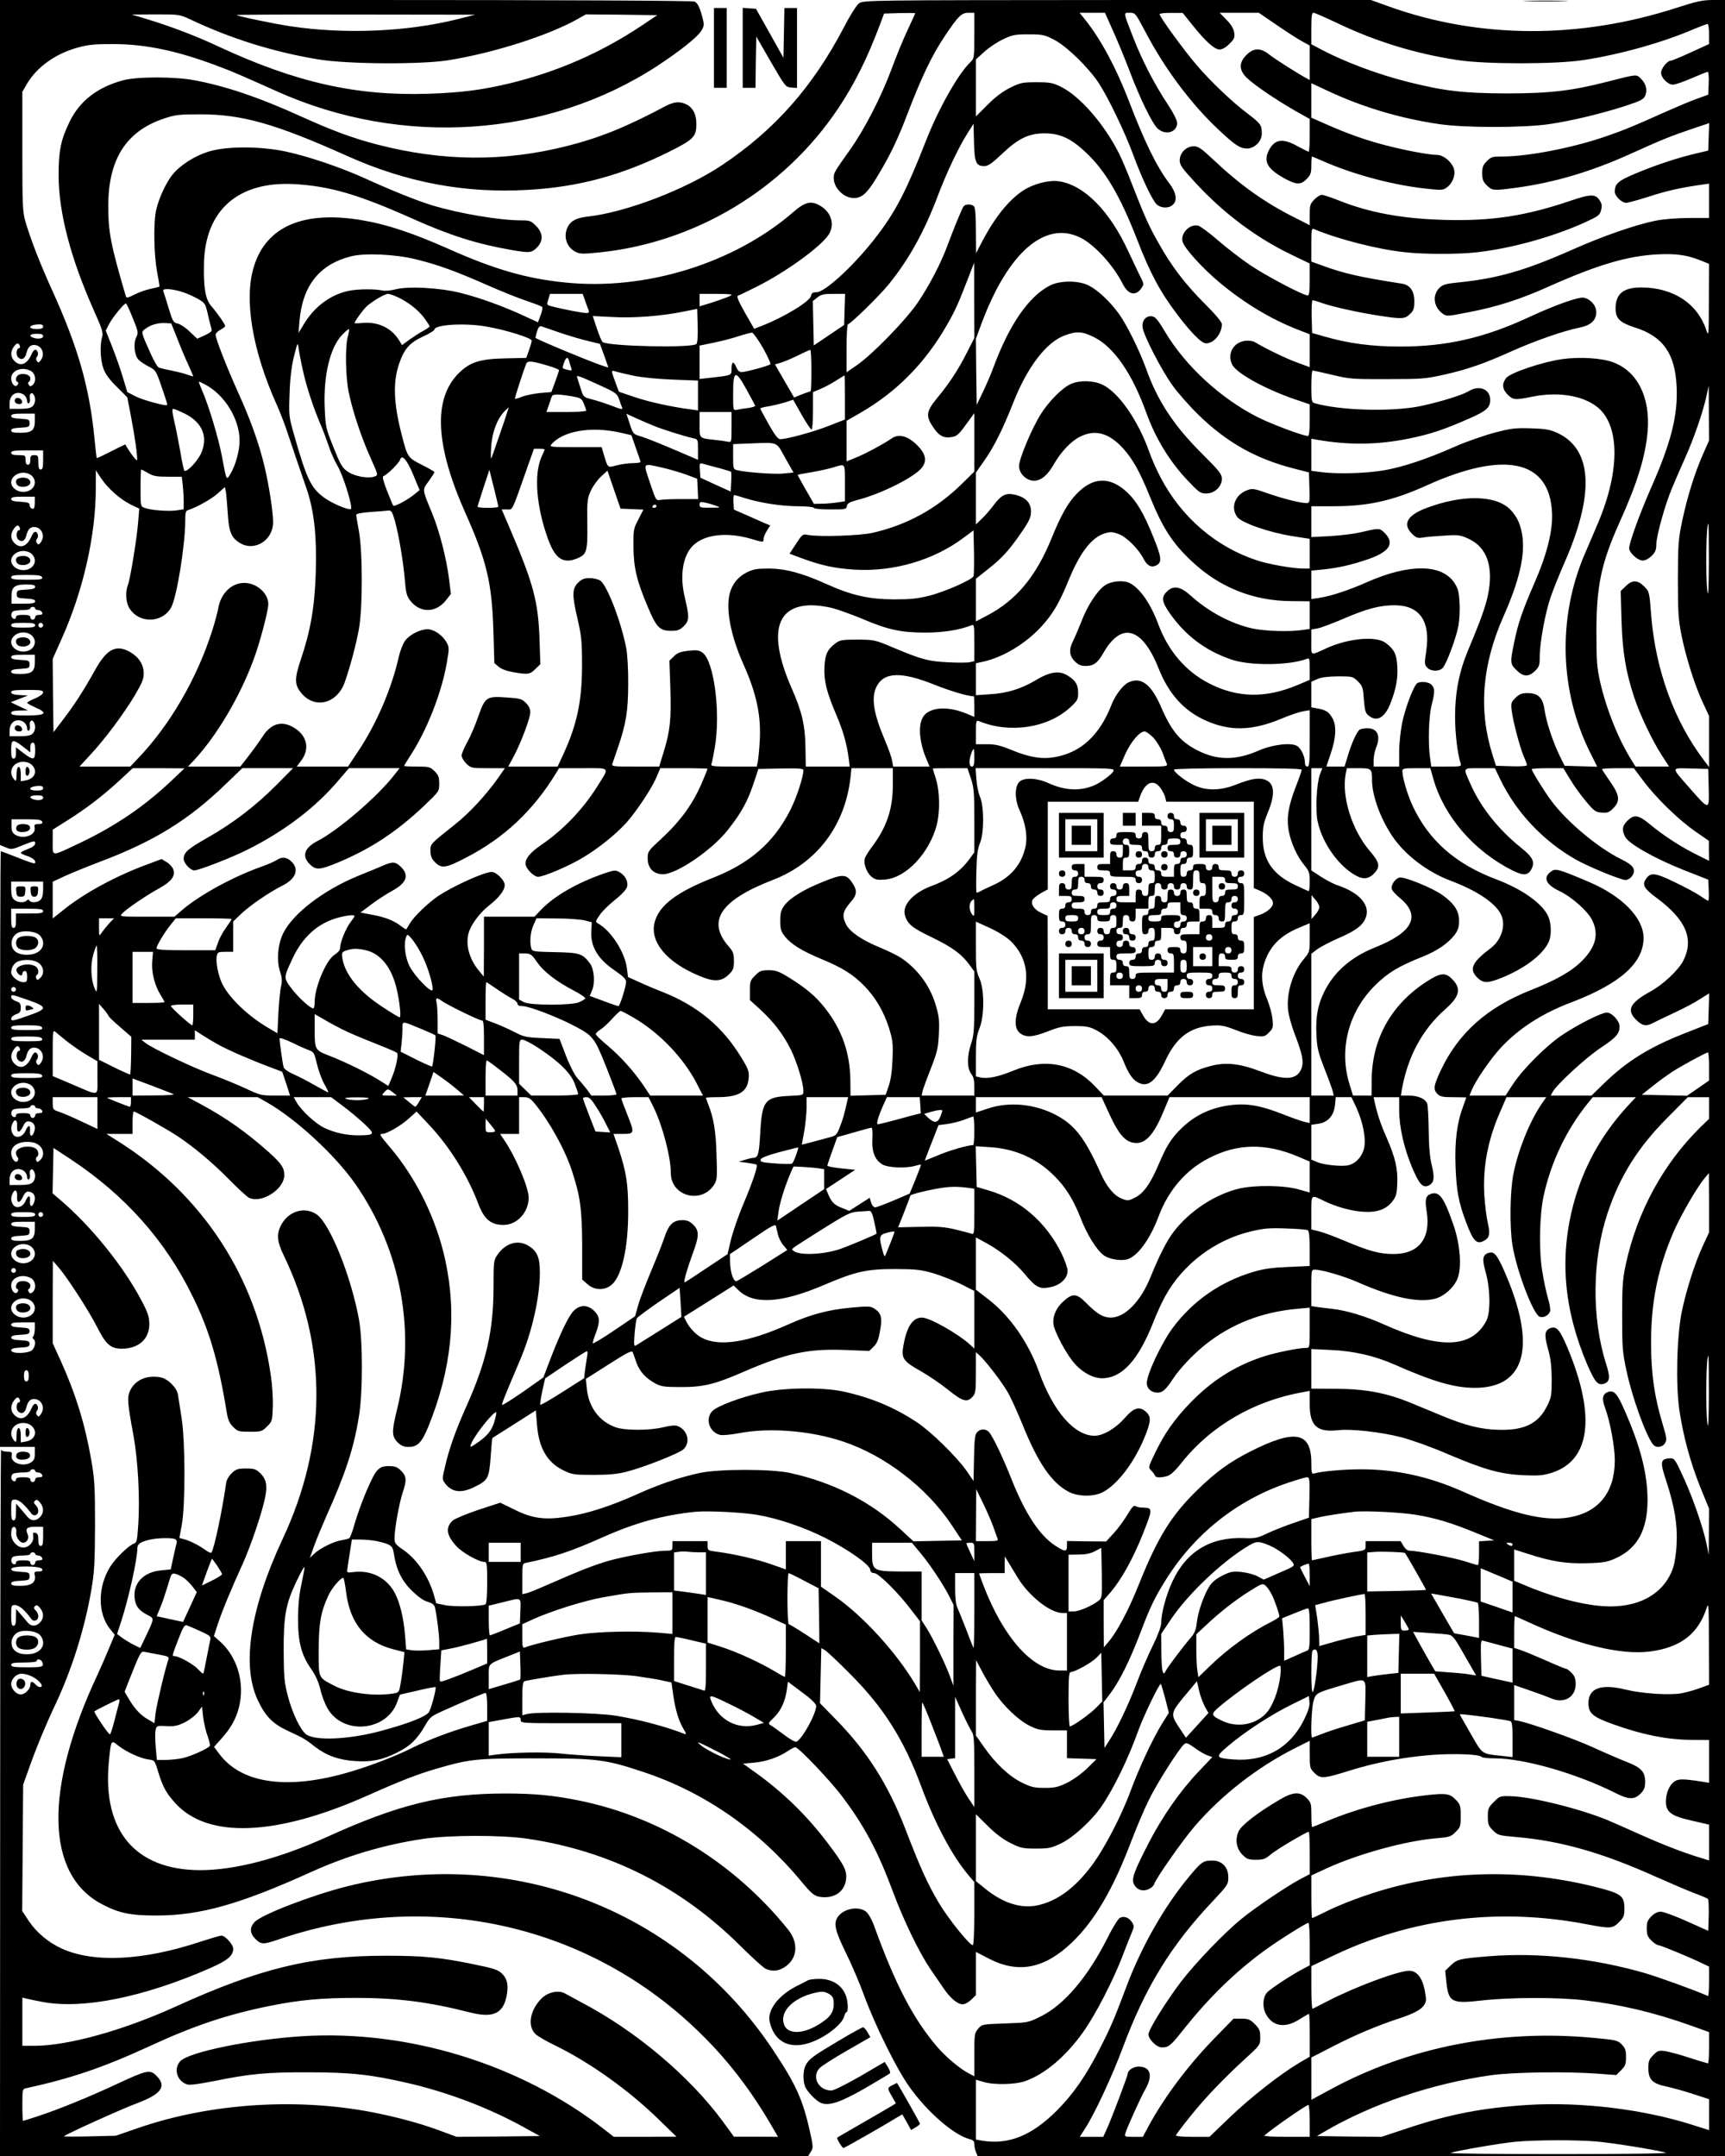 <?xml version="1.0" encoding="UTF-8"?>
<!DOCTYPE svg  PUBLIC '-//W3C//DTD SVG 20010904//EN'  'http://www.w3.org/TR/2001/REC-SVG-20010904/DTD/svg10.dtd'>
<svg width="1080pt" height="1350pt" version="1.0" viewBox="0 0 1080 1350" xmlns="http://www.w3.org/2000/svg">
<g transform="translate(0 1350) scale(.1 -.1)">
<path d="m0 10854v-2645l36-15c35-15 40-14 110 15 68 27 74 28 74 11 0-13-14-24-45-36-25-9-45-20-45-24s18-13 41-20c38-13 59-33 46-46-2-3-50 13-106 36-56 22-104 40-106 40-3 0-5-839-5-1865v-1865h109 109v-40c1-30-5-44-21-55-48-34-133-6-124 41 4 21 1 24-29 24-18 0-35 6-37 13-3 6-6-986-6-2205l-1-2218h2530 2530l16 26c16 24 16 31-5 127-45 200-85 291-232 512-582 876-1634 1280-2664 1024-223-56-540-178-582-225-31-34-29-70 6-105 36-35 48-36 142-4 925 317 1915 106 2611-555 192-182 346-379 491-632l28-48-138 1h-138l-70 96c-207 282-545 567-885 745-45 24-91 49-103 56-38 22-104 9-144-29-74-72-93-174-41-225 13-13 69-46 126-73 217-107 452-274 642-458l115-112-196-1h-196l-59 46c-524 409-1228 626-1894 584-326-21-707-99-761-156-43-46-23-122 40-145 16-7 67 0 170 20 225 46 333 56 591 55 267 0 394-14 627-68 253-59 510-157 730-280l93-51-261-3-260-2-92 34c-117 44-241 79-387 110-491 105-1057 71-1522-91l-133-46-165-4c-90-2-162-2-159 1 13 13 361 171 456 206 154 58 188 106 123 172-41 41-59 37-250-52-180-84-366-159-493-201-49-16-91-29-93-29s-4 45-4 100c0 95 1 100 22 104 284 62 481 129 773 263 283 131 492 200 755 253 190 38 324 50 544 50 253 0 455-26 708-91 143-36 206-9 229 99 14 70 6 112-29 145-24 23-52 32-169 56-218 45-319 55-558 55-464 0-786-78-1310-316-333-152-680-248-891-248h-74v151 151l28-7c15-4 61-13 102-21 254-46 632 31 1047 213 107 47 143 77 143 120 0 28-50 83-74 83-9 0-69-18-134-39-355-118-666-133-866-42-84 39-157 100-206 173l-41 62 3 395 3 396 34 95c43 124 107 279 170 412 102 218 181 469 223 713 19 113 22 166 23 405 0 243-3 291-24 410-38 220-97 412-192 622l-49 107v258l1 258 35-40c56-65 187-267 240-371 58-114 86-139 159-139 104 1 170 61 170 155-1 45-9 70-45 139-114 219-319 473-513 638l-48 41 6 284 105-69c341-225 595-510 765-858 105-212 162-406 214-725 8-50 17-71 41-95 28-28 35-30 105-30 71 0 76 2 107 33 32 31 33 36 36 121 2 49-3 139-13 202-88 610-426 1128-954 1462l-75 47h82 82v70c0 39 3 70 8 70 12 0 218-116 281-159 106-72 211-161 314-265 56-57 112-108 124-115 78-40 223 51 223 141 0 45-18 72-93 140-141 126-270 218-430 304l-82 44h219 219l54-30c184-104 432-333 558-514 288-415 382-929 259-1419-32-131-31-161 5-198 23-22 39-29 70-29 56 0 83 29 124 130 144 356 179 697 105 1039-55 255-180 512-347 708-65 77-68 83-48 83 28 0 115 50 164 94l51 46 81-86c128-137 239-316 305-490 37-99 79-134 159-134 84 0 157 79 157 171 0 63-82 257-154 362l-25 37h59 60v115 115h33c25 0 39-9 63-38 92-111 189-285 234-421 53-159 64-244 65-469v-214l33-29c44-39 107-41 151-4 65 55 105 235 104 465 0 169-12 244-62 393l-30 87h60c73 0 73 4 24 127-19 48-35 91-35 95s38 8 85 8h85l29-57c57-114 111-316 111-418 0-146 192-197 271-73 19 31 20 44 15 188-4 149-18 232-55 323-6 16-11 30-11 33 0 2 32 4 71 4 134 0 189 33 196 117 4 43 0 56-45 130-118 195-276 326-497 413-44 17-110 45-146 62l-67 30-7 54c-12 101-99 236-180 281-18 11-18 13 8 51 14 23 58 66 97 97 43 34 72 66 76 82 9 33-12 72-48 92-24 14-32 13-95-8-168-58-309-139-393-225l-44-46h-158-158v-187l-1-188-29 35c-66 78-90 177-61 253 20 51 71 117 124 158 61 48 97 94 97 127 0 30-52 82-82 82-47 0-245-90-338-153-63-44-146-124-172-166-12-20-23-38-24-40-2-1-18 8-36 22-44 34-99 55-183 70l-68 13 69 52c38 28 95 65 126 82 93 50 112 98 59 151-36 35-53 36-122 5-30-13-96-40-148-61-214-88-404-233-466-355-36-70-45-175-21-246 12-37 13-58 6-89-6-22-13-97-17-168l-6-127-46 27c-138 79-262 199-303 290-23 53-38 130-31 166 5 25 9 27 54 27h49v95 95l48 46c52 51 179 138 259 178 85 42 108 102 58 151-27 28-61 32-92 10-11-8-54-27-94-41-178-63-385-176-496-270l-51-44h-173c-170 0-172 0-154 20 24 27 156 117 234 159 75 42 100 76 86 117-6 15-24 36-42 46l-31 19-99-37c-191-71-388-178-515-281l-68-54v115 115l75 35c42 19 137 58 213 87 344 129 561 263 793 487l106 102h159 159l-105-106c-128-129-274-241-432-330-123-70-148-92-148-132 0-27 42-72 67-72 28 0 236 81 333 130 230 115 425 263 568 432l67 78h158 159l-33-42c-102-133-352-348-481-414-82-42-100-94-49-145 39-39 63-37 179 11 207 87 367 193 540 357 91 87 92 88 92 136 0 40-5 54-29 78-28 27-34 29-110 29-45 0-81 2-81 4s16 28 35 58c105 158 200 399 232 585 17 97 16 100-3 134-26 44-78 79-118 79-46-1-110-33-139-71-14-19-32-65-41-105-43-193-139-417-252-586l-65-98h-161-160l27 36c58 76 37 162-50 211-74 42-141 21-192-61-16-24-53-76-83-115l-55-71h-164-164l40 42c141 153 283 392 369 623 39 102 94 310 94 352 0 69-73 133-151 133-80 0-148-67-163-162-4-21-20-83-37-136-96-302-267-596-468-804l-45-48h-159-159l67 73c90 96 207 253 278 371 46 78 57 104 57 139 0 55-31 103-85 134-88 50-146 20-220-113-69-124-127-215-199-309l-61-80-3 230-2 229 54 121c137 304 216 652 216 950v110l34-51c44-65 117-129 184-163l54-26-7-85c-8-102-49-354-64-393-17-44-13-109 9-145 59-97 204-96 261 3 35 60 89 391 89 546 0 48 3 61 18 65 51 16 143 67 184 103l46 41 6-27c3-16 8-76 12-135 7-119 22-155 76-188 92-56 208 17 208 130 0 67-26 232-54 350-34 142-85 286-166 465-72 160-140 334-140 359 0 9 14 22 30 31 17 9 30 19 30 23 0 11-50 83-86 124-37 42-50 111-47 263 5 338 214 522 568 502 223-13 400-65 744-219 230-103 399-156 611-193 116-20 127-19 161 14 42 42 40 92-5 137-31 31-40 34-90 34-139 0-387 42-563 95-94 29-244 89-420 169-153 69-356 138-498 168-159 33-367 33-478-1-88-27-179-85-228-146-39-49-82-141-100-215-19-76-16-284 5-394 9-48 16-89 14-91-2-1-27-8-56-14s-74-22-101-36c-44-22-49-23-54-7-93 318-109 397-109 562 0 293 112 469 350 548 69 23 92 26 227 26 261 0 469-59 915-259 373-168 741-237 1136-214 319 18 589 92 886 240 152 76 168 93 168 174 0 57-21 100-60 120-42 22-80 19-136-11-240-128-409-197-616-249-394-99-773-96-1183 9-157 41-280 86-485 179-258 117-459 185-655 223-125 25-366 25-455 1-159-43-271-129-334-259-55-113-69-182-69-338 1-231 74-512 216-833 58-130 65-151 56-179-14-51-11-139 8-194 12-35 35-67 83-115l67-67 21-108c27-139 45-269 40-285-3-9-53 59-73 98 0 1-40-18-89-43-48-25-89-44-90-42-2 1-8 59-15 128-31 316-103 566-261 915-76 167-136 320-170 435-18 62-20 96-20 441v374l29 50c61 104 176 187 314 226 68 19 106 23 222 23 205 0 402-41 657-137 89-33 144-57 374-160 780-350 1692-289 2379 160 142 93 251 180 275 219 18 29 20 38 10 76-17 68-31 98-51 108-11 6-816 10-2183 10h-2166v-2646zm1190 2525c255-121 524-205 803-251 182-30 641-33 816-5 284 46 625 155 808 258l51 29 224-2 223-3-100-67c-252-168-525-287-820-359-173-42-306-59-510-66-455-15-832 70-1320 297-127 60-291 123-425 164l-115 35 150 1c147 0 151-1 215-31zm1675 1c-317-79-705-96-1050-44-99 15-326 62-334 70-2 2 333 4 745 3l749-1-110-28zm-1737-1704c29-8 76-28 105-44 51-29 52-31 68-98 8-38 19-78 22-90 6-17 0-24-40-43l-48-22-47 44c-25 25-60 48-76 51-27 6-31 14-57 99-15 51-30 98-33 105-6 16 39 16 106-2zm-297-167c35-86 36-92 22-121-19-38-12-111 13-139 11-12 40-32 65-44 44-23 46-25 82-131 21-59 36-108 34-110-8-9-149 30-196 53l-54 28-27 90c-15 50-45 136-67 192l-41 103 20 39c20 40 94 131 106 131 4 0 23-41 43-91zm279-129c20-52 51-126 69-164 17-38 31-70 31-72s-18 3-40 11c-21 8-68 19-102 26-35 6-69 15-76 19-7 3-29 42-49 86-63 142-61 133-33 155 33 25 77 38 123 36l39-2 38-95zm-840 75c0-11-11-15-40-15-62 0-50 27 13 29 18 1 27-4 27-14zm0-60c0-16-35-20-64-9s-16 24 24 24c29 0 40-4 40-15zm-146-60c3-8 1-15-4-15-17 0-22-42-7-57 21-21 43-11 52 24 9 37 23 53 48 53 48 0 72-56 42-96-12-16-16-17-24-4-7 9-6 19 1 27 12 14 4 43-12 43-6 0-16-12-22-27-28-65-70-81-108-43-24 24-26 57-4 88 18 26 30 28 38 7zm74-161c26-18 30-65 6-85-13-10-17-10-24 2-6 8-6 15 0 17s10 12 10 23c0 21-37 34-69 24-21-6-29-41-11-47 6-2 6-9 0-17-13-22-40 5-40 40 0 34 32 59 75 59 17 0 41-7 53-16zm1085-81c122-63 217-216 217-352 0-62-25-154-55-204-28-48-26-52-55 103-22 118-84 323-126 418-12 28-21 52-18 52s19-7 37-17zm-1129-69c9-8 16-24 16-35 0-12 4-17 11-13 6 3 9 17 6 30-5 28 11 43 24 23 14-22 11-56-7-73-11-11-35-16-80-16h-64v34c0 40 22 66 55 66 13 0 31-7 39-16zm1003-114c113-56 149-151 99-255-26-51-89-115-102-102-3 3-15 56-25 119-11 62-28 148-38 191-13 56-15 77-6 77 6 0 39-14 72-30zm-939-42c1-62-18-78-90-78-44 0-58 3-58 15 0 10 15 15 58 17 53 3 57 5 57 28s-4 25-57 28c-43 2-58 7-58 17 0 12 16 15 74 15h74v-42zm52-248c0-47-3-60-15-60-11 0-15 12-15 45 0 41-2 45-25 45-21 0-25-5-25-30 0-20-5-30-15-30s-15 10-15 30c0 29-2 30-45 30-33 0-45 4-45 15 0 12 18 15 100 15h100v-60zm657-82c32-19 53-23 124-23h87l6-50c3-27 6-73 6-102v-52l-46-7c-51-7-160 1-199 16-25 9-25 11-25 125 0 63 2 115 4 115 3 0 22-10 43-22zm-727-18c41-41 9-100-55-100-39 0-75 28-75 60s36 60 75 60c22 0 43-8 55-20zm18-165c0-19-3-37-7-39-11-7-26 7-26 24 0 11-14 16-57 18s-58 7-58 17c0 12 16 15 74 15h74v-35zm-94-160c3-8 1-15-4-15-17 0-22-42-7-57 21-21 43-11 52 24 9 37 23 53 48 53 48 0 72-56 42-96-12-16-16-17-24-4-7 9-6 19 1 27 12 14 4 43-12 43-6 0-16-12-22-27-28-65-70-81-108-43-24 24-26 57-4 88 18 26 30 28 38 7zm76-165c41-41 9-100-55-100-39 0-75 28-75 60s36 60 75 60c22 0 43-8 55-20zm64-145c4-13-10-15-94-15-82 0-100 3-100 15s17 15 94 15c74 0 95-3 100-15zm-44-60c0-10-15-15-57-17-54-3-58-5-58-28s4-25 58-28c42-2 57-7 57-17 0-12-16-15-74-15h-74v42c-1 62 18 78 90 78 44 0 58-3 58-15zm0-135c0-5 9-10 19-10s21-7 25-15c4-11-1-15-19-15-16 0-25-6-25-15 0-8-7-15-15-15s-15 7-15 15c0 11-12 15-45 15s-45-4-45-15c0-9-6-12-15-9-20 8-19 40 1 48 9 3 36 6 60 6s44 5 44 10c0 6 7 10 15 10s15-4 15-10zm0-105c0-12-15-15-75-15s-75 3-75 15 15 15 75 15 75-3 75-15zm50 0c0-8-7-15-15-15s-15 7-15 15 7 15 15 15 15-7 15-15zm-70-65c41-41 9-100-55-100-39 0-75 28-75 60s36 60 75 60c22 0 43-8 55-20zm18-162c1-62-18-78-90-78-44 0-58 3-58 15 0 10 15 15 58 17 53 3 57 5 57 28s-4 25-57 28c-43 2-58 7-58 17 0 12 16 15 74 15h74v-42zm52-194c0-9-20-24-50-37-27-11-50-24-50-28 0-3 23-16 50-28 83-36 67-51-50-51-82 0-100 3-100 15 0 11 13 15 53 16l52 1-54 25-54 26 108 42-52 3c-38 2-53 7-53 18s19 14 100 14c85 0 100-2 100-16zm-116-190c9-8 16-24 16-35 0-12 4-17 11-13 6 3 9 17 6 30-5 28 11 43 24 23 14-22 11-56-7-73-11-11-35-16-80-16h-64v34c0 40 22 66 55 66 13 0 31-7 39-16zm-10-149 46-36v31c0 20 5 30 15 30 11 0 15-12 15-50 0-61-10-63-74-15l-46 36v-36c0-24-4-35-15-35-12 0-15 13-15 55 0 67 9 69 74 20zm56-115c37-37 19-85-37-96l-33-6v47c0 55-24 59-26 4-1-52-3-56-19-35-36 47-2 106 60 106 22 0 43-8 55-20zm875-97c-171-162-349-283-570-389-190-90-175-90-175 3v78l87 55c119 74 228 158 329 251l85 79h162l162-1-80-76zm-805-48c0-11-11-15-40-15-62 0-50 27 13 29 18 1 27-4 27-14zm0-60c0-16-35-20-64-9s-16 24 24 24c29 0 40-4 40-15zm-6-150c4-11-2-15-23-15-24 0-28-3-24-24 9-47-76-75-124-41-16 11-22 25-21 55v40h93c73 0 94-3 99-15zm6-424c0-32-6-55-16-65-18-18-60-21-70-5-4 8-9 8-17 0-16-16-58-13-79 6-13 11-18 30-18 65v48h100 100v-49zm0-136c0-12-16-15-85-15h-85v-45c0-33-4-45-15-45-12 0-15 13-15 60v60h100c82 0 100-3 100-15zm1950-31c0-3-12-21-26-39-29-38-64-124-64-158 0-14-12-30-34-44-55-35-126-205-126-298 0-18-3-34-6-38-11-11-95 65-140 125-49 66-49 66 7 185 63 138 164 227 294 259 55 14 95 17 95 8zm-1537-46c-16-18-37-44-46-58-17-24-17-24-17 33v57h47 47l-31-32zm767 27c0-3-16-27-35-54-20-27-43-70-51-95l-16-46h-184c-133 0-184 3-184 12 0 17 48 97 87 146l34 42h175c96 0 174-2 174-5zm2210-8 45-12-3-56c-6-97 42-176 153-250 45-31 64-50 65-65 0-29-39-154-48-154-4 0-46 14-93 32l-87 32 15 35c20 47 13 133-13 168-47 62-63 68-219 71-137 3-143 4-149 25-11 42-5 102 14 145l19 42 128-1c70 0 148-6 173-12zm-3408-97c41-50 10-109-62-117-57-6-97 9-112 42-15 34-1 75 32 93 38 20 120 10 142-18zm2392-125c36-72 69-185 64-213-5-25-111 84-144 148-28 56-38 142-21 184 7 18 10 17 37-15 16-19 45-65 64-104zm-2035-87c-1-147-1-152-16-118-24 55-28 148-9 213 9 31 19 57 21 57 3 0 5-69 4-152zm1686 121c90-23 157-108 188-239 19-81 30-180 19-180-4 0-50 27-101 61-150 96-240 205-257 306-6 38-4 41 22 51 39 14 76 14 129 1zm-1342-67c-6-68 15-153 53-213 13-21 24-41 24-44s-45-5-100-5h-100v160 160h64 64l-5-58zm2410-7c41-60 122-122 234-180 40-21 70-42 67-47-4-6-21-16-40-24-49-20-304-20-344 1l-30 16v144 145h38c33-1 41-6 75-55zm-3119-6c31-25 35-68 7-93-16-15-19-15-24-2-4 9-2 18 3 21 17 10 11 44-9 55-51 27-137-1-115-36 14-24 34-29 34-10 0 9 7 16 15 16 10 0 15-11 15-35 0-30-3-35-24-35-31 0-76 36-76 61 0 30 18 59 43 69 41 16 103 11 131-11zm2868-163c35-24 78-51 96-60 17-9 32-23 32-31 0-10 11-15 33-15 38 0 212-66 317-121 123-64 131-73 205-259 36-90 65-168 65-172s-35-8-79-8h-79l-27 38c-16 20-42 52-59 70-18 20-47 75-72 140l-41 107-109 5c-97 4-116 8-169 36-33 17-88 42-122 55l-63 24v117c0 65 2 118 5 118 2 0 32-20 67-44zm-3012-1c0-8-7-15-15-15s-15 7-15 15 7 15 15 15 15-7 15-15zm77-67c124-44 123-55-7-100-88-31-100-33-100-17 0 10 12 21 30 28 25 8 30 16 30 41s-5 33-30 41c-16 6-30 17-30 25 0 19 0 19 107-18zm2593-8c36-25 230-120 248-120 9 0 12-28 12-109v-108l-112 57c-62 31-128 62-145 68l-33 11v79c0 44-3 94-6 111-8 36-2 38 36 11zm-2090-92c0-4 32-35 71-68l71-62-1-116c-1-64-4-118-6-120-1-2-46 18-99 44l-96 48v175 175l30-34c16-19 29-38 30-42zm530 7c0-36-3-65-6-65-11 0-134 111-134 121 0 5 32 9 70 9h70v-65zm2760-19c160-94 308-249 391-408l40-78h-165-165l-42 63c-61 90-143 181-226 251-40 33-73 65-73 71s13 18 29 28 49 40 73 67 48 49 53 50c6 0 44-20 85-44zm-1830-70c36-19 126-57 200-86s139-57 145-62c12-10-6-96-34-161l-20-47-53 34c-73 46-219 118-315 155-93 36-93 36-93 177v84l53-30c28-17 81-46 117-64zm498 1c46-19 85-37 88-40 6-6-14-188-21-195-2-2-47 18-100 44l-97 49 6 50c3 28 6 70 6 94 0 50-8 50 118-2zm-2374 8c4-13-10-15-94-15-82 0-100 3-100 15s17 15 94 15c74 0 95-3 100-15zm156-86c30-24 85-62 122-84l68-40v-103c0-121 18-117-162-40l-118 50v146c0 137 1 144 18 130 9-8 42-35 72-59zm950-22c67-36 200-94 326-141l71-27 25-74 24-75h-92c-87 0-96 2-185 44-52 24-146 63-209 86-123 45-379 167-420 200l-25 20h168 167v30 29l43-28c23-15 71-44 107-64zm-1106 38c4-13-10-15-94-15-82 0-100 3-100 15s17 15 94 15c74 0 95-3 100-15zm1675-73c25-9 30-18 45-83 9-40 30-97 46-126 17-29 28-53 25-53s-41 20-85 45c-43 25-103 56-133 69-31 13-58 32-61 43-6 18-25 154-26 180 0 7 32-3 80-26 44-22 93-43 109-49zm1435 14c129-86 199-155 224-221 12-31 22-61 22-66s-65-9-147-9h-147l-76 74v138c0 134 1 138 21 138 12 0 58-24 103-54zm-3250-1c3-8 1-15-4-15-17 0-22-42-7-57 21-21 43-11 52 24 9 37 23 53 48 53 48 0 72-56 42-96-12-16-16-17-24-4-7 9-6 19 1 27 12 14 4 43-12 43-6 0-16-12-22-27-28-65-70-81-108-43-24 24-26 57-4 88 18 26 30 28 38 7zm2990-122c106-81 126-103 126-140v-33h-100-100v110c0 61 3 110 7 110s34-21 67-47zm-249-138 40-34-121-1h-121l26 74 25 74 56-39c30-21 73-55 95-74zm-2601 90c4-13-10-15-94-15-82 0-100 3-100 15s17 15 94 15c74 0 95-3 100-15zm821-115c12-5-33-9-117-9l-138-1v54 53l118-44c64-25 126-49 137-53zm-885 50c41-41 9-100-55-100-39 0-75 28-75 60s36 60 75 60c22 0 43-8 55-20zm2260-40 25-20h-49c-48 0-49 0-31 20 22 24 24 24 55 0zm-1850-129v-100l-102 48c-57 27-120 54-140 60-35 12-38 15-38 52v39h140 140v-99zm210 69c0-16-3-30-7-30-8 0-136 51-142 56-2 2 30 4 72 4h77v-30zm1329-27c42-31 102-82 134-112 67-63 64-69-35-70-74-1-150 15-216 46-57 27-144 108-175 161l-18 32h117 117l76-57zm156 47c-11-5-42-9-70-9-27 0-59 4-70 9-13 6 11 9 70 9s83-3 70-9zm318-20c-9-16-20-30-23-30s-21 14-40 30l-35 29 58 1h58l-18-30zm407-15c0-25-1-45-3-45s-23 20-47 45l-44 45h47 47v-45zm701-13c21-31 49-81 63-110l27-53-47 3-46 3-39 100c-21 55-39 103-39 108 0 4 10 7 23 7 16 0 32-16 58-58zm-3511-2c0-5 9-10 19-10s21-7 25-15c4-11-1-15-19-15-16 0-25-6-25-15 0-8-7-15-15-15s-15 7-15 15c0 11-12 15-45 15s-45-4-45-15c0-9-6-12-15-9-20 8-19 40 1 48 9 3 36 6 60 6s44 5 44 10c0 6 7 10 15 10s15-4 15-10zm-113-122c-3-44 16-45 36-3 13 28 23 36 39 33 31-4 44-31 32-65-12-36-30-31-26 8 3 38-12 37-28-1s-57-51-77-25c-16 23-17 49-2 76 14 27 29 14 26-23zm2993-30c0-5-13-8-30-8-29 0-30 2-30 43l1 42 29-35c16-19 30-38 30-42zm-2856-89c31-25 35-68 7-93-16-15-19-15-24-2-4 9-2 18 3 21 17 10 11 44-9 55-44 23-121 5-121-28 0-10 4-22 10-28 5-5 6-15 1-22-12-21-41 13-41 48 0 42 40 70 100 70 33 0 55-6 74-21zm-90-165c9-8 16-24 16-35 0-12 4-17 11-13 6 3 9 17 6 30-5 28 11 43 24 23 14-22 11-56-7-73-11-11-35-16-80-16h-64v34c0 40 22 66 55 66 13 0 31-7 39-16zm-47-156c-3-44 16-45 36-3 13 28 23 36 39 33 31-4 44-31 32-65-12-36-30-31-26 8 3 38-12 37-28-1s-57-51-77-25c-16 23-17 49-2 76 14 27 29 14 26-23zm113-113c0-12-15-15-75-15s-75 3-75 15 15 15 75 15 75-3 75-15zm50 0c0-8-7-15-15-15s-15 7-15 15 7 15 15 15 15-7 15-15zm-52-87c1-62-18-78-90-78-44 0-58 3-58 15 0 10 15 15 58 17 53 3 57 5 57 28s-4 25-57 28c-43 2-58 7-58 17 0 12 16 15 74 15h74v-42zm-18-118c41-41 9-100-55-100-39 0-75 28-75 60s36 60 75 60c22 0 43-8 55-20zm-100-145c0-8-7-15-15-15s-15 7-15 15 7 15 15 15 15-7 15-15zm98-51c26-18 30-65 6-85-13-10-17-10-24 2-6 8-6 15 0 17s10 12 10 23c0 21-37 34-69 24-21-6-29-41-11-47 6-2 6-9 0-17-13-22-40 5-40 40 0 34 32 59 75 59 17 0 41-7 53-16zm2-144c41-41 9-100-55-100-39 0-75 28-75 60s36 60 75 60c22 0 43-8 55-20zm18-167c0-21-4-43-9-50-7-7-6-14 1-18 15-10 12-46-7-67-21-24-133-27-133-3 0 10 15 15 58 17 49 3 57 6 57 23s-8 20-57 23c-42 2-58 7-58 17s16 15 58 17c49 3 57 6 57 23s-8 20-57 23c-43 2-58 7-58 17 0 12 16 15 74 15h74v-37zm-38-298c0-24-5-35-15-35s-15 11-15 35 5 35 15 35 15-11 15-35zm-56-150c3-8 1-15-4-15-17 0-22-42-7-57 21-21 43-11 52 24 9 37 23 53 48 53 48 0 72-56 42-96-12-16-16-17-24-4-7 9-6 19 1 27 12 14 4 43-12 43-6 0-16-12-22-27-28-65-70-81-108-43-24 24-26 57-4 88 18 26 30 28 38 7zm76-165c37-37 19-85-37-96l-33-6v47c0 55-24 59-26 4-1-52-3-56-19-35-36 47-2 106 60 106 22 0 43-8 55-20zm20-280c0-5 9-10 19-10s21-7 25-15c4-11-1-15-19-15-16 0-25-6-25-15 0-8-7-15-15-15s-15 7-15 15c0 11-12 15-45 15s-45-4-45-15c0-9-6-12-15-9-20 8-19 40 1 48 9 3 36 6 60 6s44 5 44 10c0 6 7 10 15 10s15-4 15-10zm-74-209c16-15 36-39 45-51 10-16 21-21 32-17 22 8 22 41 1 62-13 13-14 19-5 28 10 9 17 7 32-12 25-30 24-66-1-91-26-26-56-25-78 2-9 11-29 35-44 52l-27 31-1-52c0-40-4-53-15-53-12 0-15 14-15 65 0 62 1 65 24 65 13 0 37-13 52-29zm-44-175c-4-29 21-66 43-66 24 0 39 29 28 53-16 36-5 47 48 47h49v-60c0-47-3-60-15-60-11 0-15 11-15 39 0 29-5 40-18 43-15 4-17 0-14-22 5-35-27-70-63-70-37 0-75 42-75 83 0 18 3 37 7 41 14 14 28-2 25-28zm118-136c0-5 9-10 19-10s21-7 25-15c4-11-1-15-19-15-16 0-25-6-25-15 0-8-7-15-15-15s-15 7-15 15c0 11-12 15-45 15s-45-4-45-15c0-9-6-12-15-9-20 8-19 40 1 48 9 3 36 6 60 6s44 5 44 10c0 6 7 10 15 10s15-4 15-10zm44-95c4-11-2-15-23-15-25 0-28-3-23-25 8-44-22-65-90-65-44 0-58 3-58 15 0 10 15 15 58 17 53 3 57 5 57 28s-4 25-57 28c-43 2-58 7-58 17 0 22 185 22 194 0zm-118-254c16-15 36-39 45-51 10-16 21-21 32-17 22 8 22 41 1 62-13 13-14 19-5 28 10 9 17 7 32-12 25-30 24-66-1-91-26-26-56-25-78 2-9 11-29 35-44 52l-27 31-1-52c0-40-4-53-15-53-12 0-15 14-15 65 0 62 1 65 24 65 13 0 37-13 52-29zm106-161c41-50 10-109-62-117-57-6-97 9-112 42-15 34-1 75 32 93 38 20 120 10 142-18zm12-166c12-31 4-34-94-34-82 0-100 3-100 15s16 15 80 15c47 0 80 4 80 10 0 16 27 11 34-6zm-71-88c44-19 83-61 63-69-8-3-22 3-32 14-22 24-34 24-34-1 0-26-34-60-60-60-28 0-60 35-60 65 0 32 33 65 65 65 14 0 40-6 58-14z"/>
<path d="m95 11001c-9-16 3-31 26-31 14 0 19 6 17 17-4 20-33 29-43 14z"/>
<path d="m113 10503c-21-8-15-41 8-48 32-10 69 3 69 24 0 26-41 39-77 24z"/>
<path d="m113 10013c-21-8-15-41 8-48 32-10 69 3 69 24 0 26-41 39-77 24z"/>
<path d="m113 9503c-21-8-15-41 8-48 32-10 69 3 69 24 0 26-41 39-77 24z"/>
<path d="m95 8951c-9-16 3-31 26-31 14 0 19 6 17 17-4 20-33 29-43 14z"/>
<path d="m160 8670c0-21 4-30 13-27 6 2 12 14 12 27s-6 25-12 28c-9 2-13-7-13-28z"/>
<path d="m104 8325c-9-22 4-35 34-35 36 0 56 14 49 34-8 21-75 22-83 1z"/>
<path d="m102 7918c2-28 7-33 28-33s26 5 28 33c3 30 1 32-28 32s-31-2-28-32z"/>
<path d="m192 7918c2-25 8-33 23-33s21 8 23 33c3 29 1 32-23 32s-26-3-23-32z"/>
<path d="m118 7629c-24-13-23-56 1-69 29-15 87-12 105 6 22 21 20 51-3 64-25 13-81 13-103-1z"/>
<path d="m160 7188c0-14 5-18 16-14 9 3 20 6 25 6 17 0 1 17-21 23-15 4-20 0-20-15z"/>
<path d="m113 6683c-21-8-15-41 8-48 32-10 69 3 69 24 0 26-41 39-77 24z"/>
<path d="m95 6141c-9-16 3-31 26-31 14 0 19 6 17 17-4 20-33 29-43 14z"/>
<path d="m113 5673c-21-8-15-41 8-48 32-10 69 3 69 24 0 26-41 39-77 24z"/>
<path d="m113 5333c-21-8-15-41 8-48 32-10 69 3 69 24 0 26-41 39-77 24z"/>
<path d="m160 4530c0-21 4-30 13-27 6 2 12 14 12 27s-6 25-12 28c-9 2-13-7-13-28z"/>
<path d="m118 3249c-24-13-23-56 1-69 29-15 87-12 105 6 22 21 20 51-3 64-25 13-81 13-103-1z"/>
<path d="m105 2969c-10-30 18-58 40-39 22 18 15 54-12 58-15 2-23-3-28-19z"/>
<path d="m5378 13479c-15-11-57-77-96-153-194-370-431-639-760-859-228-153-601-296-841-323-71-8-107-26-126-64-30-58-9-127 47-156 28-15 45-15 147-5 604 61 1159 395 1498 901 102 152 182 313 260 520l28 75 98 3c53 1 97 1 97-1s-22-51-49-108-72-167-100-244c-65-174-169-376-258-501-100-141-103-146-103-179 0-62 63-125 125-125 51 0 82 27 143 127 79 129 129 232 185 378 97 254 160 386 243 510s104 145 147 145h37v-143c0-140-1-144-25-167-74-70-197-287-275-485-123-314-188-441-302-592-134-179-330-363-386-363-24 0-31-5-34-22-5-34-165-132-305-187l-51-20-58 101c-43 77-54 103-43 107 8 2 61 28 119 57 179 90 395 246 447 323 41 61 20 139-49 181-58 35-96 27-169-36-371-323-927-495-1430-443-242 24-443 82-734 212-219 97-383 152-533 177-369 64-604-36-682-288-64-204-11-525 143-867 22-49 53-130 69-180 38-114 72-214 114-335 50-142 68-299 61-535-7-216-32-362-94-546-41-123-40-159 8-214 85-96 220-59 267 72 33 93 70 231 89 333 24 132 24 486 0 615-9 50-17 95-17 101 0 7 34 14 88 18 48 3 98 7 111 9 21 2 26-5 43-63 24-85 54-262 63-375 6-73 11-96 31-123 64-84 165-82 230 4l27 35-12 97c-17 131-61 301-106 409-63 154-62 143-21 200 20 28 36 53 36 57 0 3-35 23-78 45-88 44-91 48-126 185-52 199-57 332-17 449 32 93 66 131 148 169 40 18 72 38 73 44 1 32 193 43 326 19 123-21 284-72 283-88 0-7-8-34-17-60l-17-48-130-3c-159-3-224-23-295-95-159-160-145-452 45-876 132-296 165-436 174-733l6-204 27-23c16-14 51-27 91-34 93-16 105-14 139 20l31 30-5 152c-8 242-38 353-191 710l-46 107h33c38 0 26-25 131 273l38 107h33c19 0 34-2 34-4s-9-24-21-50c-47-108-31-310 42-511 45-125 95-158 184-121 59 25 64 43 62 216-2 144 0 159 22 207 13 29 42 69 64 89l40 37 82-238 72-3 71-3-31-61c-31-58-32-67-31-172 1-131 20-212 90-377 54-128 74-149 146-149 42 0 54 5 80 30 34 35 35 55 3 190-30 133-8 257 57 317 72 67 209 82 357 40 80-24 81-24 81-4 0 11 9 35 21 53l21 34-34 14c-18 8-69 30-113 50l-80 35-3 45c-2 25 1 46 5 46s36-9 70-20c96-30 229-50 330-50 50 0 95-4 98-10s50-10 105-10c93 0 99 1 102 21 2 17 16 25 68 39 136 35 321 125 387 186 47 44 46 90-4 145-61 67-123 87-170 54-46-32-162-95-221-119l-62-25v127 127l87 50c228 132 405 312 541 549 51 88 73 137 136 301l35 90v-236l1-236-48-94c-55-108-106-186-186-283-68-83-71-111-23-182 36-54 67-70 119-60 29 5 44 19 86 78l52 71v-183-183l-77-76c-160-157-342-257-558-307-82-19-343-27-410-13-28 6-33 3-71-56l-41-62 86-32c119-43 199-60 323-68 244-14 494 59 684 202l59 44 3-137c1-75 0-142-3-150-8-22-185-100-281-123-69-18-118-22-219-22-156 1-264 25-423 97-151 68-256 96-361 96-73 0-95-4-137-25-52-26-88-70-104-126-28-98 4-268 83-445 85-189 114-330 103-493-3-53-9-108-12-123l-6-28h-145c-130 0-144 2-139 16 4 9 13 55 21 102 38 217-4 541-76 595-23 16-36 18-90 12-50-6-69-13-90-35l-28-27 6-174c6-193-1-265-43-401l-27-88h-150c-138 0-149 1-143 18 3 9 19 55 35 102 50 145 64 229 64 400 1 85-5 184-12 220-31 164-119 393-162 424-13 9-43 16-67 16-35 0-49-6-73-29-38-38-38-78-2-231 23-101 27-136 27-285 0-224-31-372-119-562l-34-73h-154-155l34 63c47 89 104 241 104 277 0 21-9 41-28 59-24 25-36 28-122 34-123 9-133 3-176-120-17-50-47-121-67-157-21-37-37-76-37-87s13-34 29-50c29-28 32-29 136-29h106l-43-62c-74-105-181-221-273-293-153-122-150-118-150-163 0-29 7-48 24-66 44-47 69-44 199 24 240 124 421 295 566 533l16 27h151c175 0 167 11 86-118-89-141-211-269-349-363-67-46-98-83-98-116 0-30 51-83 79-83 35 0 197 69 282 121 98 59 204 144 271 218 64 72 161 218 189 287l23 54h148c81 0 148-2 148-4s-13-34-29-72c-58-142-138-253-263-368-80-74-83-78-83-121 0-62 38-100 98-99 85 2 304 151 402 275 89 112 128 184 170 314l23 70 141 3c114 2 141 0 141-11 0-42-45-179-85-255-102-198-250-327-478-417-231-91-339-173-368-278-33-123 74-252 278-337 94-40 141-37 187 9 27 27 31 38 31 85 0 45-5 58-32 89-140 159-53 290 275 417 276 106 453 340 487 643l6 57h130 129v-104c0-151-38-265-129-386-23-30-44-65-47-77-9-33 14-90 44-114 23-18 36-20 86-16 130 12 275 166 321 342 21 84 19 209-5 287-11 34-20 64-20 66 0 1 49 2 109 2h108l22-65c19-58 21-88 21-264v-198l-28-39c-60-81-129-131-246-174-110-42-180-120-160-182 16-55 47-79 170-138 126-61 185-104 236-174l28-39v-197c0-171-3-205-20-255-26-77-26-154 0-188 15-18 20-40 20-81v-56h-165-165l6 28c4 15 27 79 52 142 40 103 46 126 50 216 4 85 1 113-19 179-35 120-110 223-214 295-22 15-84 46-138 68-116 48-188 99-211 146-26 55-20 80 35 144 35 40 36 68 6 113-38 57-60 58-181 9-124-49-211-103-246-151-20-27-25-46-25-94 0-50 4-66 28-97 38-49 106-92 232-144 128-53 196-95 267-168 70-72 122-161 154-263 23-74 26-95 22-195-3-76-11-131-24-168l-19-55-220-6-1 98c-2 170-53 316-158 450-58 74-119 126-231 195-59 36-78 43-122 43-46 0-57-4-85-33-30-29-33-38-33-93v-61l67-61c85-79 140-152 189-248 38-78 79-210 79-260 0-27 0-27-89-31-152-7-170-31-181-229-8-139-13-158-45-159-5 0-28-5-50-12l-40-12 53-7c29-4 56-9 59-12 9-9-26-112-84-249-31-73-65-173-77-222l-21-89-132-88c-73-49-134-89-137-89-8 0 16 85 49 175 43 115 44 147 6 186-23 22-39 29-69 29-57 0-86-28-112-108-12-37-51-134-86-217-34-82-71-178-80-213l-18-64-130-88c-72-49-132-85-134-81-2 5 6 33 18 62 28 75 26 105-9 140-42 42-93 41-133-3-32-35-86-150-148-313l-38-100-126-89c-70-48-129-86-132-83-5 4 19 62 109 274 77 178 127 397 127 556 0 94-17 134-72 167-66 40-145 16-195-59-22-32-23-44-23-196 0-276-44-469-170-751-68-151-110-271-135-383-17-71-17-74 2-100 43-56 102-63 187-20 81 40 88 53 98 186 4 64 9 117 11 119 1 1 63 40 137 87l135 86 7-90c12-147 63-235 166-286 54-26 65-28 187-28 94 0 151 5 205 19 108 27 331 115 360 142 45 43 25 121-38 145-14 6-46 3-90-8-88-21-243-21-300 1-101 37-166 125-178 241l-6 61 143 91c121 77 145 89 151 75 3-9 14-38 23-65 19-54 59-98 119-130 36-19 56-22 161-22 142 0 210 17 392 96 271 117 402 145 636 136l149-6 28 27c21 21 31 45 40 100 15 82 8 110-36 138-23 16-37 16-148 6-141-13-256-44-393-106-251-112-431-140-540-82-35 18-76 61-96 101l-15 30 156 98 155 98 31-30c95-92 269-81 537 34 197 84 265 99 444 99 133-1 160-4 240-27 50-15 127-46 173-68l82-42v-180-181l-27 25c-79 71-253 169-301 169-61 0-100-64-119-197-8-60 10-82 113-139 47-27 124-79 171-117 91-73 117-80 151-44 20 21 22 34 22 152v128l22-19c35-31 133-157 173-224 21-34 65-131 99-215 97-239 181-360 287-416 60-31 157-32 214-2 91 48 193 181 259 338 42 102 45 133 13 163-42 39-77 30-135-37-57-65-135-111-189-111-127 0-261 155-349 403-65 180-179 345-314 450l-80 62v163 164l68-37c87-48 180-123 234-188 75-90 96-101 167-86 61 13 105 55 105 102 0 17-17 66-37 107-96 197-259 338-457 396l-75 22-3 127-3 128 88-6c156-9 292-69 400-176 73-71 123-151 168-266 41-107 102-204 147-236 32-23 101-35 143-25 65 16 145 125 199 270 62 164 170 290 314 364 177 92 355 96 557 11l75-32v-97-97l-67 19c-91 27-279 29-378 5-150-37-304-138-404-266-43-55-91-148-147-286-62-154-161-255-249-255-48 0-86 22-156 93-59 60-84 61-143 7-50-46-71-106-57-158 15-50 69-152 112-209 51-68 127-113 189-113 125 1 226 112 321 351 22 57 56 131 75 164 112 202 314 353 538 405 79 19 117 22 218 18 68-2 129-7 136-11 8-6 12-41 12-116v-108l-132-6c-102-4-154-11-221-31-206-61-378-181-505-351-70-95-162-290-162-345 0-34 28-60 67-60 31 0 50 16 96 85 45 68 128 155 204 216 164 130 353 204 576 224l77 7v-126c0-126 0-126-24-126-48 0-203-32-275-57-177-60-316-150-450-288-99-103-161-191-222-319-40-84-41-84-21-104 11-11 21-25 23-31 5-14 32-15 75-4 22 6 49 30 91 83 185 233 457 391 766 444l37 7v-83c0-137 46-178 179-163 82 9 264-11 393-44 65-17 189-61 293-106 226-96 326-125 470-132 88-4 123-2 170 12 252 73 290 353 109 786-47 111-68 136-104 124-39-13-43-41-19-128 18-62 23-109 24-192 0-101-2-115-28-167-54-110-140-154-297-151-114 2-210 25-364 89-61 25-149 62-196 81-148 61-281 86-462 87l-158 1v124 124l123-6c142-6 276-37 400-92 239-106 374-145 501-145 322 0 389 267 183 734-45 101-63 122-97 111-38-12-42-38-18-122 29-103 31-251 4-303-91-173-289-180-639-24-115 52-238 89-322 98-33 4-77 9-97 12l-38 6v114c0 112 0 114 23 114 42 0 180-40 262-76 224-99 387-134 493-105 56 16 117 71 138 127 27 70 16 214-26 334-59 171-88 212-140 195-34-11-40-36-28-109 28-169-48-268-207-268-86 0-151 17-305 82-63 27-136 54-162 60l-48 12v105c0 117-3 114 80 73 70-34 166-62 237-67 92-7 151 13 191 65 23 30 28 47 30 111 5 91-13 166-68 291-36 81-58 147-74 223l-6 27h80 80v-77c0-109 30-242 81-363 47-110 68-132 108-111 30 17 34 47 15 126-12 47-18 117-19 215-1 80-5 155-9 168-10 31-56 52-115 52h-50l5 33c37 211 128 380 273 508 91 80 102 130 41 190-41 42-74 38-162-20-218-142-337-356-340-608l-1-103h-58-58l-21 68c-69 220-8 456 159 622 80 79 146 119 296 179 91 36 160 83 202 137 22 30 28 48 28 89 0 61-29 106-103 160-62 45-244 119-272 110-27-9-53-49-46-72 3-11 26-36 51-56 134-112 81-216-160-311-149-60-256-155-316-280-40-83-52-155-47-266 4-83 11-110 50-210 25-63 48-127 52-142l6-28h-70-70v444 444l37 28c20 15 78 45 127 67 107 46 152 77 173 122 39 82-31 166-179 214-20 7-64 30-97 51l-61 40v320 320h35 34l-16-42c-20-57-28-219-14-289 26-125 116-261 218-328 59-39 96-40 134-2 42 42 38 69-21 138-116 133-183 348-154 492l7 31h72c82 0 85-3 85-73 0-99 53-243 128-354 79-117 219-223 365-278 160-60 277-137 313-208 35-66 6-162-63-214-117-88-137-131-84-184 37-36 63-37 149-3 142 57 256 141 296 221 22 44 20 125-4 172-40 79-166 167-325 226-253 96-421 244-521 460-32 68-64 177-64 218 0 15 11 17 88 17h87l19-67c67-235 253-451 495-573 71-36 101-32 122 14 19 41 3 72-69 129-139 112-248 248-312 390-51 115-56 107 54 107h95l35-72c100-206 268-384 472-500 75-43 281-128 311-128 25 0 53 30 53 57 0 24-21 44-80 73-147 73-337 232-436 364-43 57-124 188-124 200 0 3 44 6 99 6h99l42-69c23-39 67-100 99-138 52-62 60-68 99-71 36-3 47 1 72 27 45 45 41 82-20 168-27 39-50 74-50 77s45 6 99 6h100l58-77c80-108 223-247 326-318l86-60v-63l1-62-88 44c-99 50-198 115-285 187-69 57-96 61-138 20-33-33-36-58-14-101 23-44 184-135 365-207l155-61 3-66c2-36 0-66-3-66-4 0-27 14-51 31-25 17-97 56-160 86-124 60-151 62-180 18-24-36-10-60 69-118 183-136 234-256 166-392-30-59-126-150-209-195-126-70-148-114-86-176 37-37 63-42 104-20 15 8 75 37 133 64s131 65 162 86l58 36-6-192-145-57c-224-88-362-174-506-313l-80-78h-128-127l12 23c25 46 207 214 299 275 99 66 119 88 120 135 0 34-48 87-80 87-33 0-178-73-277-139-102-68-248-214-313-313l-44-68h-113-113l15 36c24 59 118 195 179 261 111 121 261 218 442 286 309 118 455 248 454 406-1 124-134 260-340 348-188 80-209 86-235 69-57-38-40-83 48-125 78-37 179-127 206-184 42-87 22-166-64-253-66-66-160-120-322-184-273-108-453-269-563-503-45-96-48-119-20-147 17-17 33-20 100-20 44 0 80-1 80-2 0-2-9-26-19-54-39-103-54-217-48-379 6-153 19-224 66-348 43-116 66-141 110-117 37 19 42 43 26 112-8 35-18 113-22 174-10 178 22 346 99 522l40 92h125 124l-29-42c-75-109-150-296-178-445-20-107-23-325-5-438 25-159 131-437 171-450 25-8 57 9 65 35 3 10-3 48-14 83-10 35-27 112-36 173-21 130-16 346 9 464 46 213 142 414 274 578l34 42h135 135l-53-57c-167-183-277-384-339-617-87-333-59-655 87-999 47-109 67-133 103-122 40 13 43 39 15 127-91 288-87 652 10 943 78 233 190 411 376 598l126 127h67 66v-68-68l-51-49c-234-229-399-531-471-865-19-91-22-134-22-320 0-196 2-226 27-342 35-167 123-410 167-463 18-22 57-19 74 8 13 20 12 32-15 122-51 170-71 309-72 500-1 260 42 473 142 704 43 100 145 275 191 331l29 35 1-186v-186l-39-84c-51-111-104-278-132-414-31-154-38-454-15-613 25-166 68-325 130-481l56-137-1-145-1-144-14 70c-22 103-85 285-140 405-59 130-61 132-97 128-52-5-54-24-14-144 51-157 70-268 64-389-2-57-12-122-22-151-56-166-220-256-439-241-140 10-326 60-506 138l-50 21v98 98l88-28c148-48 240-62 370-58 103 3 125 7 180 32 135 62 197 178 197 366-1 166-45 336-146 564-44 100-64 122-99 111-37-12-43-41-21-100 31-83 61-244 61-328 0-200-100-326-285-358-155-27-352 21-665 161-211 94-418 140-637 140-109 0-248-12-295-26-16-5-18 3-18 66 0 195-102 214-385 70-127-65-211-125-326-237-165-160-249-296-367-589-65-164-138-302-194-367l-27-32-1 148v148l43 49c68 80 141 211 203 367 62 157 62 162-1 163-16 0-37 4-45 9-11 8-23-5-52-54-22-36-60-88-86-116l-47-51-123 1-122 2v-30c0-40-13-39-78 4-96 65-184 200-268 410-55 140-117 269-142 298-20 22-54 22-75-1-13-14-17-46-19-162l-3-143-44 64c-61 87-220 243-308 302-145 96-289 156-463 194-130 28-372 25-510-6-132-29-281-85-311-117-46-49-17-134 51-149 15-3 68 2 116 11 191 37 449 16 652-52 264-88 525-289 681-524l63-95-151-3-152-3-81 75c-187 174-422 294-691 353-118 26-447 26-567 0-125-27-257-72-391-133-166-74-305-120-433-140-145-23-223-13-340 46l-84 41-138-45c-76-26-148-56-160-67-46-44-40-91 23-160 37-41 140-99 176-99 15 0 17-13 17-129 0-79-4-132-10-136-22-14-196-17-252-6l-57 12-15 54c-35 117-106 222-193 282-47 32-53 40-53 72 0 58 29 218 50 282 27 80 26 105-9 140-24 24-38 29-76 29-37 0-52-5-74-28-29-29-104-206-142-337-12-44-27-83-32-86-5-4-28-10-49-13-49-8-134-50-170-84l-28-26 29 81c16 44 51 127 76 184 117 261 169 418 201 614 26 150 26 479 1 615-50 272-183 602-266 657-73 49-171 21-218-62-33-58-30-107 13-195 275-570 273-1179-6-1775-204-436-259-793-156-1011 47-100 93-147 185-190 105-49 112-53 174-102 70-54 150-83 252-89 100-7 169 7 262 54 80 39 126 84 174 168 28 50 39 59 98 86 116 53 272 119 281 119 6 0 10-39 10-87v-88l-96-28c-133-38-273-91-379-144-107-54-293-124-424-159-372-102-648-56-782 129l-29 39 44 49c59 65 93 125 111 195 40 154-8 320-121 419l-35 31 25 76c28 84 78 206 154 373 53 117 122 322 142 419 15 75 7 115-31 152-26 25-38 29-89 29s-63-4-89-29c-17-16-33-43-35-60-24-171-74-409-92-437-3-5-20 2-37 15-39 29-102 61-138 69l-26 7 15 82c23 127 22 520-1 668-10 63-20 130-23 148-7 43-63 99-109 108-85 16-158-16-190-82-20-43-18-74 20-279 29-160 42-400 30-567-6-96-9-108-28-114-30-10-112-89-146-142-80-127-81-294-2-392l29-36-33-79c-18-44-51-120-74-170-337-717-326-1253 27-1438 107-56 176-71 342-71 272 0 520 70 960 269 231 105 463 174 710 211 157 24 490 25 651 1 516-76 964-302 1335-672 72-71 143-136 158-143 39-17 76-15 114 8 84 51 95 151 27 237-334 415-795 702-1300 807-165 34-287 46-470 46-391 0-668-67-1120-273-299-135-574-207-792-207-405 1-612 245-572 675 14 143 13 142 59 105 49-39 140-81 190-87 38-5 39-6 60-77 30-96 50-134 109-198 203-222 630-205 1199 48 213 95 312 133 433 169 211 61 247 65 621 65 389 0 438-6 678-86 380-126 721-363 988-686 59-71 79-88 108-94 92-17 162 28 171 109 6 54-11 89-113 224-132 175-281 320-454 444l-78 56 67 6c74 6 154 33 212 72 21 14 43 25 48 25 20 0 220-210 294-309 137-181 225-346 319-600 65-175 162-375 230-476 30-44 69-101 87-127 41-60 86-98 118-98 14 0 37 13 54 29l29 29v135 135l83-43c183-94 346-62 517 101 142 136 256 329 371 631 33 87 83 205 112 263 49 102 190 323 221 349 13 11 23 7 65-23 27-20 63-41 80-47l31-11-88-93c-115-121-225-280-311-446-91-177-107-222-93-254 17-37 54-51 91-35 17 7 33 21 36 31 13 39 176 272 254 363 169 197 395 372 629 490l92 46v-86c0-82 1-87 30-116 38-37 57-36 225 17 158 49 329 82 503 96 142 11 307 5 318-12 3-5 41-9 84-9 181 0 511-95 750-215 86-44 122-45 161-6 23 24 29 38 29 74 0 63-25 90-119 126-43 17-138 58-212 92-117 53-382 147-461 164l-28 5v110 109l98-34c53-18 115-41 136-50 79-34 151 9 151 90 0 32-6 50-24 69-14 14-29 26-34 26s-64 24-131 54c-66 29-138 59-158 65l-38 13v99c0 54 2 99 4 99 3 0 40-16 83-36 307-142 580-208 762-185 193 25 304 110 357 276 11 35 13 5 13-222l1-262-57-21c-32-12-83-26-113-32-75-14-247-3-350 22-156 39-235 10-235-84 0-65 27-87 159-134 179-64 330-94 473-96l123-1v-134-134l-37 6c-120 19-152 20-179 3-32-22-54-73-54-126 0-67 33-91 162-120l108-25v-112-112l-52 16c-102 30-236 82-379 146-79 36-171 76-204 90-171 71-480 148-607 150-66 2-69 1-105-36-35-34-38-42-38-92 0-48 4-58 32-86 30-30 37-32 140-41 285-24 547-99 888-253 88-39 194-84 235-100 41-15 79-31 83-35s6-50 5-103l-3-97-134 60c-73 33-147 60-163 60-19 0-40-10-59-29-24-24-29-38-29-76s5-52 29-76c16-16 36-29 44-29 14 0 195-75 280-116l37-18v-94c0-51-3-92-7-90-86 38-300 115-393 143-322 93-667 131-977 106-185-15-198-18-240-57l-35-34 7-67c13-130 33-141 222-119 176 20 478 21 644 1 219-25 438-77 662-157l117-42v-98c0-54-3-98-7-98-3 0-55 16-115 35-60 20-129 38-153 42-40 5-47 3-74-25-26-26-31-38-31-81 0-72 25-98 114-116 37-8 113-29 167-47l99-32v-97-97l-107 34c-306 97-691 144-1025 124-284-18-493-58-756-146l-163-54-202 2-202 3 46 27c297 174 671 301 1044 354 136 19 466 24 662 10l122-9 31 31c26 26 30 38 30 82 0 43-5 56-27 79-26 26-37 28-178 41-584 55-1157-58-1647-324l-118-64v133 132l138 71c138 71 279 130 407 172 95 31 142 56 161 85 14 22 15 33 4 92-15 79-50 123-97 123-67 0-332-98-507-188-50-26-94-48-98-50-5-2-8 57-8 131v136l113 54c503 246 1056 316 1617 207 143-27 156-26 196 14 30 30 34 40 34 84 0 82-19 96-182 137-441 110-879 106-1298-10-140-39-292-96-398-149-40-20-74-36-77-36s-5 60-5 134v133l93 43c197 91 496 173 684 189 88 8 97 10 126 40 30 29 32 36 32 101 0 62-3 72-29 99-38 40-61 44-179 31-207-23-428-80-622-160-52-22-97-40-100-40s-5 34-5 76c0 70-2 78-29 105-43 43-87 40-175-13-131-77-232-155-251-194-24-52-15-109 24-148 27-27 38-31 85-31 45 0 58 5 89 31 31 29 226 144 241 144 3 0 6-60 6-132v-133l-57-30c-82-43-274-172-368-248-106-85-292-279-382-397-96-127-203-300-203-328 0-31 52-82 83-82 44 0 56 10 134 109 162 203 320 358 506 495 84 62 265 176 279 176 4 0 8-60 8-133v-133l-32-17c-73-37-214-129-235-153-27-30-31-90-8-134 41-79 120-92 209-35 30 19 58 35 61 35s5-60 5-134v-134l-68-40c-119-71-304-216-434-341l-126-121h-107c-64 0-105 4-103 10 2 5 40 56 85 112 91 115 212 242 351 369 92 84 92 85 92 133 0 41-5 53-34 82s-41 34-83 34h-50l-114-117c-169-173-315-368-415-550l-39-73h-58c-56 0-58 1-51 23 12 40 94 221 124 274 50 87 33 143-42 143-33 0-68-24-68-46 0-13-96-266-127-337l-26-57h-73-74l36 56c60 94 169 329 234 504 141 377 301 639 564 917 93 99 96 104 96 149 0 63-40 104-100 104-57 0-68-8-144-99-156-187-300-440-394-691-76-202-98-254-165-385-87-171-167-287-271-391-157-157-302-215-468-188l-38 7v187 188l47-14c65-20 196-17 259 4 125 44 255 153 366 309 74 103 184 316 243 468 25 66 53 137 62 157 14 34 14 39 0 62-20 30-50 41-76 27-11-6-45-61-75-121-125-249-273-423-420-496-79-39-81-39-224-44s-144-5-168-33c-23-27-24-35-24-163v-135l-32 17c-59 30-146 104-203 170-150 177-261 391-395 762-13 35-34 71-48 82-46 37-140 20-176-32-29-41-19-84 48-222 36-72 88-194 116-271 68-186 203-459 282-570 113-160 282-306 381-330 20-5 27-13 27-30 0-13 4-35 10-49l10-26h2340 2340v6750 6750h-76c-64 0-101-8-228-49-609-197-1236-194-1802 9l-111 40h-1589c-1574-1-1589-1-1616-21zm1590-171c28-62 74-173 102-247 66-175 143-333 177-365 49-46 123-25 123 34 0 16-24 64-61 120-82 124-158 271-212 410-66 169-65 160-24 160 35 0 36-2 97-117 121-232 285-451 457-613 105-99 137-120 181-120 47 0 92 46 92 93 0 54-7 63-84 122-98 73-236 204-326 310-75 87-230 300-230 316 0 5 33 9 73 8h72l60-75c83-104 139-154 171-154 16 0 39 13 61 35 31 31 35 40 30 72-4 25-20 51-49 80l-42 43h122 123l107-73c59-41 131-87 159-103l53-29v-108-108l-22 12c-52 28-196 119-232 148-54 43-97 42-142-3-49-49-48-96 5-146 47-45 185-138 304-206l87-49v-102c0-57-3-103-7-103-3 0-35 16-70 35-92 51-142 44-178-25-36-70-12-116 93-175 78-43 105-44 143-6 25 26 29 37 29 85 0 31 2 56 4 56s30-12 62-26c206-91 466-159 689-179 62-6 73-5 97 14 37 30 54 83 38 122-18 42-66 79-103 79-48 0-198 28-321 60-124 32-235 71-373 132l-93 41v108 108l103-48c215-101 451-172 696-208 161-24 531-24 692 0 142 21 328 66 476 114 97 32 114 41 124 65 14 35 5 73-27 105-29 29-21 30-216-20-219-56-357-72-628-72-267 1-387 15-611 71-193 48-402 127-551 206l-58 31v98c0 77 3 99 14 99 7 0 73-29 147-64 240-115 490-192 754-232 172-27 618-27 790 0 228 35 493 109 688 193 43 18 83 33 88 33s9-28 9-63v-63l-114-52c-62-29-119-52-125-52-22 0-61-49-61-75 0-33 42-75 74-75 14 0 67 18 117 40 51 22 96 40 101 40s8-32 6-71l-3-72-75-27c-41-15-122-49-180-75-208-93-267-118-377-156-207-73-494-129-654-129-65 0-73-2-100-29-24-24-29-38-29-76s5-52 29-76c34-33 39-34 181-15 238 32 469 100 715 211 201 91 256 113 383 156l113 38-6-172-80-19c-108-25-248-71-376-125-108-45-129-63-129-114 0-27 44-69 71-69 12 0 77 18 143 39 109 36 209 58 334 75l42 6v-107-108h-128c-81-1-158-7-212-18-128-27-326-96-515-180-298-132-469-181-718-206-70-7-93-13-112-31-49-46-41-120 16-163 27-19 27-19 165 8 176 34 321 80 501 161 305 136 491 191 678 201 118 6 185-3 273-38l52-21-1-232c0-206-2-226-14-189-53 170-208 273-410 273-111 0-160-40-160-131 0-63 26-89 119-119 177-55 254-164 263-370 9-179-34-350-159-633-71-161-138-346-138-380 0-28 54-77 85-77 16 0 38 12 56 29 23 24 29 38 29 73 0 51 56 253 99 353 16 39 51 120 78 180 56 123 116 297 137 395l14 65 2-344-39-88c-52-120-95-257-128-410-25-119-27-145-28-368 0-212 3-253 23-355 29-140 81-307 133-419l39-84v-160-160l-33 44c-185 244-301 563-329 904-11 149-12 150-44 183-41 41-76 42-116 1l-31-30 5-182c6-199 26-320 79-482 37-112 113-271 173-364l46-71h-105-105l-24 38c-83 132-159 322-198 493-20 91-23 130-23 314 0 287 30 429 146 687 112 248 162 414 175 571 16 210-64 371-215 428-71 27-211 36-322 20-124-18-323-85-349-118-28-36-25-69 9-104 34-34 46-35 154-13 159 32 311 9 404-62 144-110 148-396 10-724-24-58-63-148-86-201-170-399-157-857 35-1242l44-88-204 6-29 58c-42 85-86 216-96 288-11 80-39 109-107 109-37 0-51-6-76-30-28-28-29-33-23-83 10-73 50-223 74-281 12-26 21-52 21-57 0-6-40-9-97-7l-97 3-22 70c-88 280-65 562 69 865 99 223 136 383 118 506-11 71-31 116-74 162-89 93-300 97-529 10-118-45-148-100-88-160 27-26 35-29 68-24 20 4 80 9 134 12 88 6 101 4 151-19 118-54 160-176 122-357-15-70-44-152-124-343-56-134-81-264-81-415 0-104 15-230 35-294 6-17-1-18-89-18h-95l-8 58c-13 91-8 260 11 330 20 80 20 101-1 124-16 18-68 24-90 10-21-13-75-154-94-247-10-49-19-132-19-182v-93h-80-80v40c0 22 7 57 15 77 31 74 10 123-54 123-20 0-41-4-47-8-18-11-50-81-74-160l-22-72h-57-57l28 83c34 100 37 178 8 224-22 36-40 48-92 57l-38 7v80 80l38 17c25 11 65 16 129 17 91 0 93-1 125-32 29-29 32-39 37-114 6-69 10-84 30-100 53-43 104-12 140 86 33 87 44 150 39 226-4 73-20 104-72 143-59 45-228 30-364-30-113-51-102-54-102 35v79l38 7c20 3 94 31 164 61 147 63 227 84 319 84 158 0 227-100 198-290-11-73-11-81 6-100 23-25 76-26 98-2 23 25 83 185 97 259 7 35 11 101 8 147-4 71-9 91-32 126-79 120-284 121-547 5-114-51-231-89-301-99l-48-7v89 89l73 7c97 10 184 30 290 67 128 46 159 98 97 161-34 33-31 33-160 3-36-8-118-18-182-22l-118-6v97 96h138c216 0 371 34 583 130 489 221 771 160 786-170 6-112-33-266-112-445-74-170-101-249-125-367-26-127-26-134 14-174 43-43 77-44 117-5 26 26 29 37 29 89 0 86 34 273 68 372 16 47 54 141 84 210 193 436 179 716-41 819-47 21-73 26-166 29-97 3-124 0-227-27-64-17-174-55-245-86-180-80-332-130-448-150-111-19-284-24-387-12l-68 9v100 101l38-7c197-34 376-32 574 8 133 27 222 57 378 126 107 47 130 68 130 116 0 67-68 95-134 55-41-25-170-65-298-93-180-38-510-29-670 18-16 5-18 19-18 105 0 54 3 99 8 99 4 0 59-12 122-27 108-26 129-28 345-27 214 0 238 2 353 27 150 34 252 69 436 152 144 64 317 124 417 144 69 14 103 46 103 96 0 42-35 82-78 91-33 6-180-46-341-121-282-131-518-185-807-185-179 0-322 19-473 62l-80 23-3 103c-1 56 1 102 6 102s33-8 63-19c72-24 220-57 349-77 148-23 166-22 198 10 23 22 27 35 27 80 0 64-28 103-79 110-259 40-364 64-494 112l-72 26v105c0 96 1 105 18 98 150-63 396-126 564-144 122-14 335-14 453-1 214 24 469 94 673 185 89 41 98 47 106 79 7 27 5 40-8 60-27 43-56 42-189-3-278-94-489-126-782-118-263 7-472 45-666 123-48 19-94 34-104 34-9 0-30-13-46-29-26-27-29-36-29-95v-66l-91 46c-188 94-340 202-508 360-80 75-98 88-127 88-47 0-88-41-88-88 0-29 14-49 100-142 175-190 382-345 602-450l112-54v-100c0-73-3-100-12-100-29 0-260 122-358 188-58 39-149 109-203 156-55 48-111 89-125 93-52 13-112-47-98-100 9-39 122-164 228-253 159-133 324-232 496-299l72-28v-103-103l-79 29c-69 25-203 90-265 128-12 7-38 11-59 8-75-9-115-80-83-148 27-57 222-163 419-227l67-23v-99c0-67-4-99-11-99-30 0-228 74-315 118-231 117-451 319-579 533-50 84-64 99-90 99-35 0-58-33-51-73 10-55 119-266 186-359 34-48 108-132 165-187 178-173 360-275 600-336l90-23 3-96c3-94 2-96-20-96-37 0-147 28-244 62-86 30-94 31-129 17-73-28-102-108-59-166 28-37 199-97 345-120l109-17v-93-93h-42c-64 0-215 27-288 51-257 84-474 271-603 518-25 47-57 119-71 160-71 200-192 373-293 422-56 27-140 29-196 6-54-23-141-110-192-192-56-90-135-279-135-323 0-47 46-92 93-92 45 0 86 34 125 103 43 76 108 145 163 172 94 48 181 25 269-71 63-69 107-149 170-305 80-197 142-292 262-404 174-164 386-248 625-249l113-1v-86-87l-47-7c-82-12-235-7-313 10-134 30-276 106-387 207-63 57-108 64-148 23-35-34-31-63 16-131 99-143 225-238 389-294 118-40 365-37 473 5 15 6 17 0 17-63v-69l-75-32c-202-85-380-81-557 11-144 74-252 200-314 364-49 133-116 230-181 263-39 20-115 13-155-14-48-33-110-127-148-228-18-45-41-99-51-119-28-54-25-94 10-129 22-22 39-29 68-29 50 0 75 18 112 83 113 197 243 159 346-101 62-156 157-262 290-322 153-70 294-67 478 10 51 22 112 42 135 46l42 7v-177c0-150-2-176-15-176-9 0-15 9-15 25 0 39-26 92-51 105-39 22-155 7-237-29-143-63-259-63-382-1-109 55-164 120-229 269-62 146-127 196-206 158-35-17-82-79-105-137-75-194-192-302-357-331-81-14-160-1-273 46-68 28-99 35-152 35h-68v76c0 69 2 75 18 69 193-80 434-44 575 88 42 39 47 48 47 88 0 52-16 79-66 109-52 33-111 24-199-29-91-54-179-82-287-88l-88-6v100 100l51 11c123 29 262 113 359 219 70 76 111 146 166 279 75 185 147 279 233 305 34 10 47 9 85-5 50-19 125-94 157-157 21-42 48-55 79-39 36 19 33 49-19 177-60 149-106 227-166 282-107 99-213 95-315-12-53-53-99-136-157-279-98-240-221-387-404-483l-69-36v134 133l78 62c88 69 133 120 213 237 44 65 54 88 54 122 0 53-31 87-95 104-61 15-89 2-138-63-22-29-56-69-76-87l-36-35v162 163l54 77c61 87 114 194 180 361 88 223 206 377 320 420 75 28 109 27 181-8 126-60 242-226 332-476 59-163 148-308 262-427 68-72 77-78 113-78 52 0 98 43 98 92 0 29-15 48-125 158-175 174-278 330-349 530-41 113-120 275-170 344-54 75-129 147-187 177-63 34-185 34-248 0-132-69-253-246-350-508-16-44-47-116-68-159l-38-79-3 207-2 207 38 103c164 435 392 635 610 533 89-41 210-172 271-292 34-69 83-80 118-26 16 23 15 27-10 76-14 29-47 97-72 151-117 256-278 418-436 441-60 9-158-16-220-56-89-57-178-166-256-314l-42-80-1 140c0 96-4 145-12 153-16 16-53 15-65 0-10-13-59-132-106-258-37-99-108-236-178-340-72-109-286-329-386-398l-63-43v150c0 83 4 151 9 151 15 0 195 176 253 247 127 156 224 330 310 558 55 145 128 299 185 390l38 60 3-115c3-128 13-150 65-150 23 0 46 16 107 73 103 99 170 132 270 132 97 0 166-32 260-121 121-114 212-270 317-538 84-218 146-333 254-476 90-118 152-180 180-180 49 0 99 61 99 120 0 13-38 59-103 124-124 123-215 242-294 385-61 107-84 159-169 376-25 66-61 150-79 186-92 182-242 355-360 414-54 27-70 30-155 30-88 0-100-2-165-34-48-24-92-57-142-107l-73-73v179 178l53 48c28 26 81 61 117 78 59 28 74 31 160 31 88 0 100-3 160-34 78-40 215-174 279-271 60-92 162-304 215-447 56-152 120-286 148-313 26-24 75-26 100-3 31 27 23 76-21 135-79 103-157 263-256 523-79 204-173 379-272 503l-34 42h79 80l50-112zm-4363-1432c135-33 248-74 445-161 91-40 203-85 250-100 47-16 89-32 94-36 4-4 1-28-9-52l-17-45-87 40c-131 61-279 114-398 144-132 33-329 43-408 22-27-7-63-11-80-7-48 10-148 10-206-1-116-22-221-99-288-212l-32-53 6 74c19 223 125 356 323 406 86 22 280 13 407-19zm-117-236c66-30 130-80 168-131 19-26 34-49 34-53 0-3-17-15-37-26-21-11-60-36-87-55l-49-36-17 28c-47 78-131 119-227 111-29-3-53-3-53-1 0 11 52 82 76 105 35 32 113 78 134 78 8 0 34-9 58-20zm1175-22c8-24 18-51 22-60 5-14 2-18-14-18-23 0-150 24-213 41-36 9-36 9-25 44l10 35h103 102l15-42zm917 37c0-7-39-22-127-51l-73-22v39 39h100c55 0 100-2 100-5zm708-92-3-98-190-128-6 278 28 22c23 19 40 23 101 23h73l-3-97zm-928-217c-26-26-544-15-587 12-5 4-22 42-36 85l-26 78 122-6c134-8 311 6 447 34l85 17 3-105c2-63-1-108-8-115zm-855 71c55-19 134-42 176-52l75-18 27-74 26-74-22 6c-59 17-412 163-434 179-1 1 3 19 9 40 8 26 16 36 27 33 9-3 61-21 116-40zm-1327-23c-18-60-15-256 6-354 25-118 77-275 135-405 49-109 49-110 28-118-40-16-128 0-170 30-35 24-46 44-89 152-48 119-50 128-55 245-9 203 33 380 109 459 21 22 40 38 43 36 2-3-1-23-7-45zm2599-73c29-52 50-97 46-102-11-10-154-49-180-49-13 0-25 10-33 30-17 41-30 38-30-9 0-43 4-41-137-57l-63-7v105 104l88 18c48 10 119 28 157 41 39 13 76 22 84 22 7-1 38-44 68-96zm-2881-139c24-109 68-241 114-347 12-27 33-84 47-125 13-41 38-96 54-123 38-62 102-271 85-275-22-5-119 37-168 73-82 60-109 118-189 400-30 106-31 115-26 250 3 98 12 169 28 235 19 78 24 89 27 60 2-19 14-86 28-148zm3184-2c0-71-2-130-5-130-2 0-26-9-54-19l-49-20-60 103-60 104 37 11c20 6 68 26 106 45 39 19 73 35 78 35 4 1 7-57 7-129zm-1516 56c3-13 9-32 13-42 5-15 2-16-23-10-37 10-36 7-23 44 13 38 25 41 33 8zm-126-28c34-10 62-22 62-26s-11-36-24-72l-24-65-71-6c-39-4-90-14-112-23-23-9-43-15-45-13-3 3 51 170 71 220 8 20 38 17 143-15zm525-60c57-12 152-21 250-25l157-6v-94-93l-42 6c-124 16-264 47-353 77l-100 34-22 59c-27 74-28 77-2 69 11-4 62-16 112-27zm-209-60c103-47 110-52 124-93 5-16 13-38 17-47 5-14-6-12-67 12-40 15-96 33-124 40-51 13-52 14-69 69-10 31-20 62-22 69-6 15 12 9 141-50zm921-29c28-50 51-95 53-99 2-5-18-11-45-15-26-3-58-8-70-11-23-4-23-3-23 99 0 151 14 155 85 26zm615-48v-138l-102-40c-97-38-262-83-304-83-13 0-34 27-71 93-29 52-53 96-53 99s21 9 47 13 72 15 103 24l56 18 53-94c29-51 57-93 62-93s9 53 9 118v117l43 18c23 9 67 32 97 51s56 35 58 35c1 1 2-61 2-138zm-1713 8c59-10 65-14 78-46 8-20 15-39 15-44s-56-9-125-9h-124l15 43c8 23 16 48 19 55 5 15 39 15 122 1zm-442-221c-29-84-55-160-59-168-3-8-4 23-1 69 5 92 36 174 82 224 15 15 28 27 28 27 1 0-21-69-50-152zm1445 27c0-94 0-95-22-91-13 3-48 8-78 11-105 12-100 7-100 96v79h100 100v-95zm-490 10c54-23 199-68 253-80 26-5 27-8 27-70v-64l-82 35c-144 62-242 102-284 114-38 11-42 16-61 75l-21 64 57-26c31-14 81-36 111-48zm-211-43 74-17 28-80c16-44 29-83 29-87 0-5-22-8-48-8s-71-6-101-14c-59-15-54-20-82 72l-12 42h-165c-147 0-163 2-152 15 71 86 247 117 429 77zm1037-159 52-92-62-6c-56-6-235 7-292 21-23 6-24 10-24 85v78l98 4c190 7 169 15 228-90zm-2327-110 38-92-36-29c-44-35-121-76-129-68-3 4-21 46-39 93-24 63-31 89-22 92 22 7 98 82 104 103 12 36 44-2 84-99zm1910 47c41-11 76-22 78-24s3-31 1-64l-3-60-95 43-95 44-3 47c-3 45-2 46 20 40 13-4 56-16 97-26zm-349 1c47-11 114-31 150-44l65-25 3-63 3-64h-103c-57 0-116-2-132-5-29-5-29-5-67 108-43 129-50 122 81 93zm1140-95v-115l-47-7c-27-4-70-8-97-8l-50-1-52 90c-28 50-51 91-50 92s42 9 91 17c50 9 110 22 135 30 74 23 70 28 70-98zm-2170-148c0-5-29-8-65-8s-65 3-65 7 17 57 37 119l37 112 28-112c15-61 28-114 28-118zm1360 6c35-12 34-13-32-13-61-1-68 1-68 19 0 17 5 19 33 13 17-3 48-12 67-19zm-370-4c0-5-7-10-16-10-8 0-12 5-9 10 3 6 10 10 16 10 5 0 9-4 9-10zm6589-352c-1-160-4-223-9-183-13 105-8 425 6 425 2 0 3-109 3-242zm-5483-287c38-10 123-41 190-69 155-66 237-83 389-83 111 0 212 16 288 46 16 7 17-2 17-109v-116l-26-6c-14-4-76-4-138-1-122 6-163 16-346 93-113 48-117 48-222 49-92 0-110-3-134-21-53-39-68-70-72-147-5-88 13-161 74-303 44-103 66-183 78-276l6-48h-138-137l-2 118c-2 140-21 224-88 376-145 333-101 515 126 516 36 0 97-8 135-19zm636-479c98-39 208-72 245-72 2 0 3-29 3-65v-64l-45 19c-108 46-215 45-264-4-46-46-41-165 13-288l16-38h-114-114l-7 38c-3 20-24 79-46 130-69 163-85 260-53 329 46 96 155 100 366 15zm1369-331c20-22 46-64 57-93s23-61 27-70c7-17-4-18-144-18h-150l34 78c36 78 90 142 121 142 10 0 34-18 55-39zm-1121-126c0-42-3-55-15-55-10 0-15 10-15 30 0 26 18 80 27 80 1 0 3-25 3-55zm870-85c-12-22-85-75-127-91-89-34-178-28-278 17-76 35-160 37-186 5-28-34-25-113 6-178 36-79 49-160 36-222-24-112-89-191-200-242-36-16-74-34-83-40-10-5-20-9-23-9-4 0-4 60-2 133 2 101 8 142 22 177 27 63 27 226 1 290-11 25-21 75-23 113l-5 67h437c430 0 436 0 425-20zm1180 10c0-6-16-52-36-103-47-121-60-196-46-277 14-76 51-160 97-216 31-38 35-49 35-103 0-34-3-61-6-61s-43 18-89 40c-138 66-199 156-199 295 0 68 5 92 32 158 48 117 42 184-18 205-39 14-88 6-179-30-97-39-186-41-264-5-53 24-127 81-127 98 0 5 171 9 400 9 266 0 400-3 400-10zm2548-113c3-143 5-143-119-2-119 136-120 126 8 123l108-3 3-118zm-3434 1c13-18 28-45 31-60l7-28h274 274v-271-270l33-14c51-21 87-54 87-80s-38-59-90-76l-30-11v-289-289h-278-277l-20-36c-36-67-80-69-118-3l-22 39h-287-288v293l-1 292-40 19c-46 21-69 58-53 84 6 9 30 27 52 40l42 23v275 274h283 283l12 34c32 88 83 110 126 54zm996-748c0-10-11-32-25-47l-24-28v75 75l24-28c14-15 25-37 25-47zm-2160-7c0-52-1-55-15-37-18 23-19 66-3 82 7 7 13 12 15 12s3-26 3-57zm228-206c102-100 124-231 64-379-42-100-44-167-6-197 37-29 81-26 177 12 70 27 94 32 167 32 72 0 93-4 136-27 70-37 136-113 169-195 29-73 55-112 88-130 62-35 113 5 172 133 69 148 153 212 290 222 61 4 80 0 150-27 44-18 103-35 132-38 46-5 54-3 78 22 25 25 27 31 22 83-3 32-18 86-32 121-35 83-42 153-22 222 33 111 102 182 225 232l62 26v-91c0-88-1-90-35-131-72-84-113-218-100-327 4-30 22-95 41-145 47-122 57-170 44-211-26-76-100-83-257-23-131 50-217 59-310 35-92-23-141-51-210-122l-63-64h-199-200l-55 58c-138 145-315 179-512 98-93-39-165-53-208-42l-26 6v123c0 102 4 131 22 177 32 80 32 244 0 314-20 44-22 64-22 202v153l88-40c52-24 104-57 130-82zm4372-785v-88l-69-48-69-47-141 3-142 3 68 54c37 30 93 70 123 90 59 38 210 120 223 121 4 0 7-40 7-88zm-5396-219c-19-84-27-113-46-160-18-48-24-54-62-64-22-6-71-19-108-29-38-10-68-18-68-17s7 38 15 82 14 110 15 148v67h130 130l-6-27zm458-23 3-51-40-10c-22-6-80-21-130-35-49-13-94-24-99-24-11 0 1 44 31 113l26 57h102 103l4-50zm1184-57c54-118 96-169 148-178 72-14 127 42 190 194l38 91h439 439v-81-81l-32 7c-18 4-83 27-144 51-132 52-219 67-320 54-127-16-229-66-315-153-60-61-86-103-138-225-50-117-93-176-147-202-40-20-44-20-82-5-49 20-94 75-133 163-95 213-160 298-277 360-133 70-294 86-429 40l-73-24v48 48h394 393l49-107zm1545 44c43-94 63-198 49-259-13-51-51-93-97-104-38-10-154 1-195 19l-38 16v109 109l42 6c61 8 99 51 106 116l5 51h49 49l30-63zm-2591-22c0-3-6-21-14-40-16-38-38-39-77-2l-23 22 39 12c44 13 75 16 75 8zm200-125c0-49-3-90-7-90-36-1-153-35-220-64-46-19-83-34-83-33s19 52 43 112l43 110 55 7c30 4 77 16 104 26 28 11 53 20 58 21 4 1 7-39 7-89zm-638-49c-5-82 15-133 62-162 35-21 146-26 205-9 19 5 36 9 37 7 1-1-14-42-34-92l-37-89-100-43c-55-23-107-43-116-43s-20 13-25 30l-9 30-128-82-42 17c-49 18-69 37-89 85l-14 35 182 120-87 9c-48 5-87 13-87 17s14 46 31 93l31 86 51 14c29 8 75 21 102 29 28 8 55 15 60 16 7 1 9-24 7-68zm-478-104c-9-26-20-50-26-53-5-3-52-3-104 1-81 6-95 9-92 23 2 12 35 25 118 48 63 16 116 30 117 29 2-1-4-23-13-48zm144-83 32-5v-62-63l-146-98-147-99 7 54c7 56 40 160 74 240l20 45 63-3c35-2 79-6 97-9zm920-120 52-7v-144c0-134-1-145-17-138-10 3-56 16-103 27-70 16-110 19-221 16l-136-3 39 98c21 54 38 100 38 101 0 6 87 29 155 41 82 15 121 17 193 9zm-574-216c9-39 15-72 14-73-10-8-174-77-223-94-108-38-266-44-298-12-13 13-33-2 173 129 160 100 181 111 230 115 30 2 62 4 71 5 13 2 21-15 33-70zm-603-80c5-20 20-50 34-66l24-29-152-96c-84-52-158-97-166-99-19-4-39 56-40 118l-1 51 143 97c115 79 143 94 145 79 2-10 8-35 13-55zm729 17c0-4-25-69-52-135-10-24-11-23-24 25-21 77-19 91 19 103 36 11 57 14 57 7zm-1334-531c-1-1-263-166-285-179-12-7-13 5-8 74 4 45 10 88 14 96 5 8 67 54 138 103l130 88 6-91c3-49 5-90 5-91zm-590-246c-3-18-9-56-13-85l-6-53-135-86c-74-47-136-83-139-80-3 2 3 41 12 85l18 80 126 85c69 46 130 85 135 85 5 1 6-13 2-31zm7023-240c-1-160-4-223-9-183-13 105-8 425 6 425 2 0 3-109 3-242zm-7604-170c-16-55-45-91-112-136-42-29-46-28-27 11 35 67 140 195 151 183 2-2-3-28-12-58zm5103-475-3-126-95-33c-52-17-126-47-165-65-63-30-77-33-146-30-210 8-361-83-449-272-39-84-70-199-70-260 0-20-20-75-51-138-28-57-74-162-101-234-52-138-125-291-174-365l-29-45-6 286 29 37c70 91 131 212 209 417 52 138 86 208 149 308 180 291 449 505 767 612 56 19 110 35 120 35 16 0 17-11 15-127zm-1979-183c10-30 22-63 26-72 6-16 0-18-64-18h-71l1 163 1 162 44-90c24-49 52-115 63-145zm-1481 75c132-22 297-78 431-146 144-73 275-166 279-197 2-15 10-22 25-22 27 0 149-121 231-229l56-73v-222l-1-221-32 54c-118 197-323 421-494 541l-93 65v142 143h-110-110v-88-89l-97 34c-89 31-233 64-345 78-45 6-48 8-48 36v29h-110-110v-30c0-29-2-30-44-30-63 0-256-35-359-64-90-27-171-58-367-144-63-28-127-54-142-58l-28-6v96c0 91 1 96 23 100 174 36 278 70 482 161 207 92 377 138 580 159 72 7 288-3 383-19zm4127 0c125-21 220-50 365-109l125-51-47-3-48-3v-75c0-40-3-74-7-74-5 0-42 11-83 24-71 23-297 66-344 66-13 0-28 11-39 30l-18 30h-110-109v-29c0-28-1-29-82-40-46-7-120-21-166-32-46-10-85-19-88-19-2 0-4 58-4 129v129l43 10c39 10 149 27 227 36 66 8 295-4 385-19zm-7767-153c7-5 11-15 8-23-2-8-12-48-21-90l-16-76-60-6c-110-10-177-80-166-174 5-50 26-77 80-105 44-22 44-20-10-134l-35-73-41 20c-23 12-56 32-73 44l-31 24 24 73c48 147 103 395 103 464 0 26 20 40 77 53 49 12 144 13 161 3zm1262-12c86-20 98-28 105-73 15-102 47-170 110-234 42-41 75-65 103-73 32-10 42-19 46-39 12-56 26-168 26-212v-46l-70-6c-38-3-85-3-104 0l-33 5-7 87c-8 105-31 201-62 262-48 96-147 148-255 136-48-6-48-6-44 21 2 15 9 62 16 105l12 77h56c31 0 76-5 101-10zm5590-28c46-19 124-76 143-105 15-23 14-23-83-65l-98-43-41 22c-22 11-68 23-100 26-52 5-68 2-116-22-37-18-65-40-82-66-35-53-72-160-80-228-4-43-13-66-35-92-53-62-145-184-158-209-12-23-14-24-21-5-4 11-8 68-8 127l-1 107 60 90c109 162 325 367 490 464 47 28 62 28 130-1zm-4690-42v-60h-100-100v60 60h100 100v-60zm2501-2c60-72 145-199 183-275l26-52-1-253v-253l-20 54c-25 73-109 245-147 305l-32 50v153 153h-132c-170 1-178 6-178 109v71h125 124l52-62zm339 5v-58l-25 53c-14 30-25 56-25 58s11 4 25 4c24 0 25-3 25-57zm3370 47c0-13-11-13-30 0-12 8-11 10 8 10 12 0 22-4 22-10zm-2592-353c-39-31-121-67-155-67h-33v178 177l63 1c43 0 74 6 102 21l40 21 3-156c2-152 2-157-20-175zm-2502 303h44v-133-134l-52 8c-29 4-74 11-100 14l-48 6v119 119l28 4c15 3 40 3 56 1s48-4 72-4zm4420-4c6-4 134-230 132-231-2-2-85-5-185-7l-183-3v122 122l53 4c42 3 177-2 183-7zm-2424-155c70-115 204-221 280-221h28v-180-180h-47c-166 0-349 204-474 528-16 42-29 78-29 79 0 2 36 3 80 3h80v53l1 52 24-40c13-22 39-64 57-94zm-5012 75c16-25 30-48 30-53s-28-23-63-40l-63-31 30 84c17 46 32 84 33 84s16-20 33-44zm6840-57v-71l-30 57c-16 31-30 59-30 61 0 5 40 22 53 23 4 1 7-31 7-70zm-6311-50c-15-66-22-131-23-219-1-150 20-233 84-323 27-40 45-80 56-126 8-38 29-93 47-122 98-165 368-139 433 42l18 48 109 25c61 15 112 24 114 22 6-6-24-123-40-154-14-29-131-75-312-123-199-52-406-60-459-18-36 28-85 131-113 236-23 88-26 118-27 283-1 221 13 298 80 438 25 52 47 92 50 90 2-3-6-47-17-99zm7519 34 62-27v-97-96l-100 35-100 34v104 104l38-15c20-9 65-28 100-42zm-8256-4c15-11 40-36 54-54l26-34-43-94-43-93-60 13c-34 7-71 16-83 18l-22 5 24 58c13 31 33 92 46 135 21 75 24 78 48 72 13-3 37-15 53-26zm3883-17 90-47 3-172 2-173-92 60c-51 33-96 60-100 60s-8 72-8 160 3 160 8 160c4-1 48-22 97-48zm1065-189c0-130-2-234-5-232-2 3-23 54-45 114-23 59-48 121-55 136-10 19-15 60-15 124v95h60 60v-237zm-3933 116c25-194 122-311 295-356l70-18-6-65c-4-36-11-93-17-126-10-61-11-62-47-68-118-19-281 2-370 49-101 53-97 43-97 222 1 170 13 238 60 341 22 48 76 112 94 112 4 0 12-41 18-91zm5795-13c18-35 48-121 48-138 0-4-24-20-52-34-128-64-272-168-384-277l-71-69-6 39c-4 21-7 81-7 134v96l58 54c85 81 187 161 277 217 75 47 81 49 99 33 10-9 27-33 38-55zm-3752-116v-131l-92 8c-145 12-373 7-489-11-94-15-294-62-341-81-16-6-18 1-18 69v76l68 31c114 52 321 117 442 138 159 28 159 28 303 30l127 1v-130zm4340-8v-129l-64-11c-36-7-101-23-145-36l-81-23-1 46c0 25-6 83-12 128l-13 82 60 16c48 14 219 51 249 54 4 1 7-57 7-127zm594 97c55-11 103-22 108-25 4-3 8-53 8-112v-108l-78 15-78 14-72 124-72 125 43-7c23-4 87-16 141-26zm-4601-15c85-22 190-60 290-106l87-41v-164c0-89-3-163-6-163-4 0-32 16-64 35-89 54-236 121-332 152l-88 28v143 142l28-6c15-3 53-13 85-20zm-1285-61-3-78-90-37c-49-21-93-37-97-38-5 0-8 42-8 93v93l83 20c127 32 118 36 115-53zm4942-113c0-116-2-131-17-136-10-4-46-19-80-35l-63-28v58c0 32-3 92-6 133l-7 75 74 30c41 17 80 32 87 32 9 1 12-31 12-129zm620-2c0-5-11-8-25-8-23 0-25 3-25 48v47l25-40c13-22 25-43 25-47zm-7567-11c58-26 68-34 64-51-2-12-13-64-23-116s-19-97-21-99c-2-3-17 10-33 27-28 31-120 82-147 82-17 0-18-3 23 104 29 75 39 93 53 89 9-3 47-19 84-36zm7819-23c21-4 37-23 76-92 27-48 60-104 72-125l22-38-38 6c-22 4-79 10-128 13l-90 7-28 48c-16 27-47 83-70 124l-41 75 99-7c54-3 111-8 126-11zm-314-116-3-123-65-7c-36-4-80-10-97-13l-33-6v130 130l43 4c23 2 68 4 100 5l58 2-3-122zm-4427 81 89-21v-150c0-116-3-148-12-144-7 3-52 17-100 32l-88 28v138c0 96 3 138 11 138 6 0 51-9 100-21zm-1281-67v-78l-97-41c-134-56-193-77-198-71-3 2-2 47 2 99l6 95 61 12c46 8 205 52 224 61 1 0 2-34 2-77zm6338 37 82-22v-107-106l-97 21-98 22-3 112c-2 104-1 112 15 107 10-2 55-15 101-27zm-4063-183c208-209 332-406 441-697 86-234 192-433 292-554l42-50v-197c0-109-4-198-9-198-21 0-152 163-213 265-71 120-114 214-211 466-108 278-238 483-435 684l-98 100 4 172 4 173 22-12c11-6 84-74 161-152zm2925 111c0-66-20-211-31-222-5-5-9 40-9 121 0 72 3 134 7 137 19 20 33 5 33-36zm-7252 12c52-9 62-14 57-28-17-44-74-283-81-338l-7-63-39 23c-46 25-86 68-122 130l-26 44 25 64c76 191 76 191 104 185 14-3 54-10 89-17zm2259-155c-2-2-47-17-100-32l-97-29v77c0 87-10 77 125 131l70 28 3-86c2-47 1-87-1-89zm3606-177c-37-38-147-117-165-117-4 0-8 77-8 170 0 135 3 170 13 170 26 0 133 60 162 90l30 31 3-152 3-153-38-39zm-638 98c58-88 152-177 221-211 51-25 70-29 147-29h87v-87-87l93-3 92-3-59-58c-34-33-87-71-125-90-56-27-76-32-141-32s-85 5-142 33c-79 39-165 119-236 221l-52 74v236l1 236 37-70c20-38 55-97 77-130zm1791 103c-11-96-49-195-92-239-68-70-178-88-270-45-71 33-74 42-28 82 115 100 356 264 388 264 5 0 6-27 2-62zm-4034-3c62-9 138-21 167-28l55-12 12-85c14-92 33-155 65-209 18-30 18-33 2-27-118 46-281 89-428 113-116 19-501 26-557 10l-28-7v104c0 78 3 105 14 109 13 5 180 33 241 40 84 11 355 5 457-8zm5063-101c36-64 64-118 63-119-2-1-78-5-170-8l-168-6v125 124h104 105l66-116zm-497-50-3-126-110-33c-60-17-134-42-163-54-29-11-55-21-57-21-11 0-4 189 9 229 14 50 16 51 186 101 152 45 141 52 138-96zm-3490 22c28-23 52-48 52-57 0-51-89-211-124-225-7-3-43 17-79 45-36 27-74 54-83 59-16 9-14 14 19 45 44 41 73 103 83 175l7 52 36-27c20-15 60-45 89-67zm2485-61 23-41-70-77-71-78-38 57c-63 97-65 92 62 243l45 54 13-58c7-33 24-77 36-100zm-247 47 22-87-44-70c-57-93-141-272-194-415-58-159-167-368-246-473-107-142-217-222-341-248-102-21-216 16-325 105l-58 47v210 209l74-73c49-49 97-85 142-107 63-32 77-35 159-35 81 0 97 3 159 33 74 35 194 145 253 232 78 115 169 303 229 472 32 90 134 301 142 294 3-4 15-45 28-94zm-6019 26c-3-8-6-5-6 6-1 11 2 17 5 13 3-3 4-12 1-19zm3288-57c55-26 126-64 159-84l59-35-44-12c-119-32-235 27-284 144-20 48-13 47 110-13zm3599-100c-87-175-242-263-441-248-115 9-117 14-32 86 104 88 265 193 394 257l110 54 3-36c3-27-7-58-34-113zm-2081-72c15-20 17-54 17-249v-225l-36 54c-20 29-58 97-85 150l-49 96 50 6v192 192l43-96c24-53 51-106 60-120zm-5337 179c-4-13-17-62-29-110s-25-88-29-88c-9 0-103 139-97 144 9 8 144 75 153 76 4 0 5-10 2-22zm5084-129c28-72 58-148 65-170l14-39h-69-70v170c0 94 2 170 4 170 3 0 28-59 56-131zm-4530-80c10-29 17-56 14-61-11-17-120-66-172-77-29-6-77-11-106-11h-54l-7 79c-4 44-4 92-1 108 6 27 8 28 67 25 49-3 70 1 115 23 30 15 67 43 82 63l27 36 7-67c5-36 17-90 28-118zm8034 115c59-9 115-18 122-21 11-4 14-31 14-115v-110l-64 7c-133 14-123 8-198 139-38 65-68 119-68 121 0 4 54-2 194-21zm-6074-14c0-20 7-20 315-20h315v-106-107l-137 6c-76 3-185 11-243 17-98 11-302 8-407-7l-43-6v105 105l83 15c112 21 117 21 117-2zm5500-105v-125h-100-100v109 110l53 10c28 5 61 12 72 14 11 3 32 5 48 6l27 1v-125zm-4208-126c28-17 29-20 8-14-46 12-145 63-175 89-26 23-19 21 52-14 45-22 97-49 115-61zm3648-2279v-100h-147c-81 0-143 4-137 8 52 46 263 192 276 192 4 0 8-45 8-100zm1805-130c103-10 347-49 425-69 21-5-240-9-670-9-395 0-693 3-677 8 53 16 312 60 402 69 130 12 392 13 520 1z"/>
<path d="m6630 8270v-140h140 140v140 140h-140-140v-140zm240 0v-100h-100-100v100 100h100 100v-100z"/>
<path d="m6710 8270v-60h60 60v60 60h-60-60v-60z"/>
<path d="m7030 8370v-40h40 40v40 40h-40-40v-40z"/>
<path d="m7150 8370v-40h60 60v-60c0-53-2-60-20-60-13 0-20-7-20-20s-7-20-20-20c-18 0-20 7-20 60s-2 60-20 60c-13 0-20-7-20-20s-7-20-20-20-20 7-20 20c0 18-7 20-60 20s-60-2-60-20c0-13-7-20-20-20s-20-7-20-20c0-17 7-20 40-20h40v-40c0-33-3-40-20-40-13 0-20 7-20 20s-7 20-20 20c-17 0-20-7-20-40v-40h-40c-33 0-40-3-40-20s7-20 40-20 40-3 40-20c0-18 7-20 80-20s80-2 80-20c0-13 7-20 20-20s20 7 20 20-7 20-20 20-20 7-20 20 7 20 20 20 20 7 20 20 7 20 20 20 20-7 20-20 7-20 20-20c17 0 20-7 20-40s-3-40-20-40-20-7-20-40-3-40-20-40c-13 0-20 7-20 20s-7 20-20 20c-17 0-20-7-20-40v-40h-60c-53 0-60 2-60 20 0 17 7 20 40 20h40v40c0 33-3 40-20 40-13 0-20-7-20-20s-7-20-20-20-20 7-20 20-7 20-20 20-20-7-20-20 7-20 20-20 20-7 20-20-7-20-20-20-20-7-20-20c0-17-7-20-40-20s-40-3-40-20c0-13-7-20-20-20s-20-7-20-20-7-20-20-20-20 7-20 20c0 17-7 20-40 20s-40 3-40 20 7 20 40 20 40 3 40 20-7 20-40 20-40 3-40 20c0 13 7 20 20 20 17 0 20 7 20 40s3 40 20 40c13 0 20-7 20-20s7-20 20-20 20-7 20-20 7-20 20-20 20-7 20-20 7-20 20-20 20 7 20 20-7 20-20 20-20 7-20 20 7 20 20 20 20 7 20 20c0 18-7 20-60 20h-60v40 40h-40c-33 0-40-3-40-20 0-13 7-20 20-20s20-7 20-20-7-20-20-20c-17 0-20-7-20-40s-3-40-20-40c-13 0-20 7-20 20s-7 20-20 20c-17 0-20-7-20-40v-40h40c33 0 40-3 40-20 0-13-7-20-20-20s-20-7-20-20-7-20-20-20c-17 0-20-7-20-40s3-40 20-40c13 0 20-7 20-20s-7-20-20-20-20-7-20-20 7-20 20-20 20 7 20 20 7 20 20 20 20-7 20-20 7-20 20-20 20-7 20-20 7-20 20-20 20-7 20-20 7-20 20-20 20 7 20 20-7 20-20 20-20 7-20 20 7 20 20 20c18 0 20 7 20 60s2 60 20 60c13 0 20-7 20-20 0-17 7-20 40-20s40 3 40 20c0 13 7 20 20 20 17 0 20-7 20-40s-3-40-20-40c-13 0-20-7-20-20s-7-20-20-20-20 7-20 20-7 20-20 20-20-7-20-20 7-20 20-20 20-7 20-20-7-20-20-20-20-7-20-20c0-17 7-20 40-20h40v-40c0-33 3-40 20-40s20-7 20-40-3-40-20-40-20-7-20-40v-40h60 60v-40-40h40c33 0 40 3 40 20 0 13 7 20 20 20s20 7 20 20 7 20 20 20 20-7 20-20 7-20 20-20 20-7 20-20 7-20 20-20 20 7 20 20 7 20 20 20 20 7 20 20 7 20 20 20 20 7 20 20 7 20 20 20 20-7 20-20 7-20 20-20 20 7 20 20-7 20-20 20-20 7-20 20c0 18 7 20 80 20s80-2 80-20c0-13-7-20-20-20s-20-7-20-20 7-20 20-20 20-7 20-20-7-20-20-20-20-7-20-20 7-20 20-20 20 7 20 20c0 17 7 20 40 20s40 3 40 20-7 20-40 20-40 3-40 20c0 13 7 20 20 20s20 7 20 20c0 17 7 20 40 20s40-3 40-20c0-13 7-20 20-20s20-7 20-20-7-20-20-20c-17 0-20-7-20-40s3-40 20-40 20 7 20 40 3 40 20 40c13 0 20 7 20 20s-7 20-20 20-20 7-20 20 7 20 20 20 20 7 20 20-7 20-20 20-20-7-20-20-7-20-20-20-20 7-20 20c0 17-7 20-40 20h-40v40c0 33 3 40 20 40 13 0 20-7 20-20 0-17 7-20 40-20s40 3 40 20c0 13 7 20 20 20 17 0 20 7 20 40s-3 40-20 40c-13 0-20 7-20 20s-7 20-20 20c-17 0-20 7-20 40s3 40 20 40c13 0 20 7 20 20s7 20 20 20c19 0 20 7 20 100s-1 100-20 100c-13 0-20 7-20 20s7 20 20 20 20 7 20 20-7 20-20 20-20-7-20-20-7-20-20-20-20 7-20 20c0 17-7 20-40 20s-40 3-40 20c0 13-7 20-20 20s-20-7-20-20-7-20-20-20-20 7-20 20c0 17-7 20-40 20s-40-3-40-20c0-13-7-20-20-20s-20-7-20-20-7-20-20-20c-17 0-20 7-20 40s3 40 20 40c13 0 20 7 20 20s7 20 20 20c17 0 20 7 20 40s-3 40-20 40c-13 0-20 7-20 20s-7 20-20 20-20 7-20 20 7 20 20 20 20 7 20 20-7 20-20 20-20 7-20 20-7 20-20 20-20 7-20 20-7 20-20 20-20-7-20-20 7-20 20-20c17 0 20-7 20-40s-3-40-20-40c-13 0-20 7-20 20s-7 20-20 20-20 7-20 20-7 20-20 20-20 7-20 20c0 17-7 20-40 20h-40v-40zm-80-140c0-17 7-20 40-20s40-3 40-20c0-13 7-20 20-20s20-7 20-20 7-20 20-20 20 7 20 20 7 20 20 20 20 7 20 20 7 20 20 20 20 7 20 20c0 17 7 20 40 20s40-3 40-20-7-20-40-20-40-3-40-20c0-13 7-20 20-20s20-7 20-20 7-20 20-20 20 7 20 20 7 20 20 20 20-7 20-20-7-20-20-20-20-7-20-20-7-20-20-20c-17 0-20-7-20-40v-40h-40c-33 0-40 3-40 20 0 13-7 20-20 20s-20 7-20 20-7 20-20 20-20 7-20 20-7 20-20 20-20-7-20-20-7-20-20-20-20-7-20-20c0-17-7-20-40-20h-40v40c0 33 3 40 20 40s20 7 20 40-3 40-20 40c-13 0-20 7-20 20s7 20 20 20 20-7 20-20zm440-220c0-33 3-40 20-40s20-7 20-40-3-40-20-40-20-7-20-40v-40h40c33 0 40-3 40-20 0-13 7-20 20-20s20-7 20-20 7-20 20-20c18 0 20 7 20 60s2 60 20 60c13 0 20 7 20 20s7 20 20 20 20-7 20-20-7-20-20-20-20-7-20-20 7-20 20-20 20-7 20-20-7-20-20-20-20-7-20-20-7-20-20-20-20-7-20-20c0-17-7-20-40-20h-40v40c0 33-3 40-20 40-13 0-20-7-20-20s-7-20-20-20c-17 0-20-7-20-40v-40h-60c-53 0-60-2-60-20 0-13 7-20 20-20 17 0 20-7 20-40s-3-40-20-40c-13 0-20 7-20 20 0 17-7 20-40 20s-40-3-40-20c0-13 7-20 20-20 18 0 20-7 20-60v-60h-120c-113 0-120-1-120-20 0-13-7-20-20-20-17 0-20 7-20 40s-3 40-20 40c-13 0-20 7-20 20s-7 20-20 20-20 7-20 20c0 18 7 20 60 20s60 2 60 20c0 13-7 20-20 20s-20 7-20 20-7 20-20 20-20-7-20-20-7-20-20-20-20 7-20 20 7 20 20 20 20 7 20 20-7 20-20 20-20 7-20 20 7 20 20 20c17 0 20 7 20 40s3 40 20 40c13 0 20-7 20-20s7-20 20-20c17 0 20 7 20 40v40h40 40v40c0 33 3 40 20 40s20 7 20 40 3 40 20 40c13 0 20-7 20-20s7-20 20-20 20 7 20 20 7 20 20 20 20-7 20-20 7-20 20-20 20 7 20 20 7 20 20 20 20-7 20-20 7-20 20-20c18 0 20 7 20 60s2 60 20 60c17 0 20-7 20-40zm160-20c0-17 7-20 40-20s40-3 40-20-7-20-40-20-40-3-40-20c0-13-7-20-20-20s-20-7-20-20-7-20-20-20c-18 0-20 7-20 80v80h40c33 0 40-3 40-20zm-680-160c0-13-7-20-20-20s-20-7-20-20c0-17-7-20-40-20s-40 3-40 20 7 20 40 20 40 3 40 20c0 13 7 20 20 20s20-7 20-20zm-240-80c0-17-7-20-40-20s-40 3-40 20 7 20 40 20 40-3 40-20zm40-80c0-13-7-20-20-20s-20 7-20 20 7 20 20 20 20-7 20-20zm800-40c0-13-7-20-20-20s-20 7-20 20 7 20 20 20 20-7 20-20zm0-120v-60h-60-60v60 60h60 60v-60zm120 40c0-13-7-20-20-20s-20 7-20 20 7 20 20 20 20-7 20-20zm-280-100c0-33-3-40-20-40s-20 7-20 40 3 40 20 40 20-7 20-40zm-400-60c0-13-7-20-20-20s-20 7-20 20 7 20 20 20 20-7 20-20zm280-60c0-33-3-40-20-40-13 0-20 7-20 20s-7 20-20 20-20 7-20 20c0 17 7 20 40 20h40v-40zm-160-20c0-13-7-20-20-20s-20 7-20 20 7 20 20 20 20-7 20-20z"/>
<path d="m7110 8150c0-13 7-20 20-20s20 7 20 20-7 20-20 20-20-7-20-20z"/>
<path d="m7270 8150c0-13 7-20 20-20s20 7 20 20-7 20-20 20-20-7-20-20z"/>
<path d="m7270 8070c0-13 7-20 20-20s20 7 20 20-7 20-20 20-20-7-20-20z"/>
<path d="m7310 7890c0-33-3-40-20-40-13 0-20 7-20 20s-7 20-20 20c-17 0-20-7-20-40s-3-40-20-40c-13 0-20-7-20-20s-7-20-20-20c-18 0-20-7-20-60s2-60 20-60c13 0 20 7 20 20s7 20 20 20c17 0 20-7 20-40s-3-40-20-40c-13 0-20-7-20-20s-7-20-20-20-20-7-20-20-7-20-20-20-20-7-20-20-7-20-20-20-20-7-20-20c0-18 7-20 80-20s80 2 80 20c0 13 7 20 20 20s20-7 20-20 7-20 20-20 20 7 20 20-7 20-20 20-20 7-20 20-7 20-20 20-20-7-20-20-7-20-20-20c-17 0-20 7-20 40s3 40 20 40c13 0 20 7 20 20s7 20 20 20c17 0 20 7 20 40v40h40c33 0 40-3 40-20 0-13 7-20 20-20s20 7 20 20 7 20 20 20 20 7 20 20c0 17 7 20 40 20h40v40c0 33-3 40-20 40-13 0-20 7-20 20s-7 20-20 20c-17 0-20 7-20 40s-3 40-20 40c-13 0-20-7-20-20s-7-20-20-20-20 7-20 20-7 20-20 20c-17 0-20-7-20-40zm80-80c0-33 3-40 20-40 13 0 20-7 20-20s-7-20-20-20-20-7-20-20-7-20-20-20-20 7-20 20 7 20 20 20 20 7 20 20c0 18-7 20-60 20s-60-2-60-20c0-17-7-20-40-20s-40 3-40 20 7 20 40 20 40 3 40 20c0 13 7 20 20 20s20 7 20 20c0 17 7 20 40 20h40v-40z"/>
<path d="m7470 7910c0-13 7-20 20-20s20 7 20 20-7 20-20 20-20-7-20-20z"/>
<path d="m7030 7670c0-13 7-20 20-20s20-7 20-20 7-20 20-20 20 7 20 20-7 20-20 20-20 7-20 20-7 20-20 20-20-7-20-20z"/>
<path d="m7630 7950c0-13 7-20 20-20s20 7 20 20-7 20-20 20-20-7-20-20z"/>
<path d="m7510 7510c0-13 7-20 20-20s20 7 20 20-7 20-20 20-20-7-20-20z"/>
<path d="m7510 8270v-140h140 140v140 140h-140-140v-140zm240 0v-100h-100-100v100 100h100 100v-100z"/>
<path d="m7590 8270v-60h60 60v60 60h-60-60v-60z"/>
<path d="m6630 8030c0-13 7-20 20-20s20 7 20 20-7 20-20 20-20-7-20-20z"/>
<path d="m6670 7590c0-13 7-20 20-20s20 7 20 20-7 20-20 20-20-7-20-20z"/>
<path d="m6630 7390v-140h140 140v140 140h-140-140v-140zm240 0v-100h-100-100v100 100h100 100v-100z"/>
<path d="m6710 7390v-60h60 60v60 60h-60-60v-60z"/>
<path d="m7390 7270c0-17 7-20 40-20s40 3 40 20-7 20-40 20-40-3-40-20z"/>
<path d="m9563 13493c65-2 168-2 230 0 62 1 9 3-118 3-126 0-177-2-112-3z"/>
<path d="m4470 13200v-250h40 40v250 250h-40-40v-250z"/>
<path d="m4650 13201v-251h40 40l2 161 3 160 91-158c90-155 92-158 128-161l36-3v250 251h-40-39l-6-312-86 154-86 153-42 3-41 3v-250z"/>
<path d="m104 4395c-9-22 4-35 34-35 36 0 56 14 49 34-8 21-75 22-83 1z"/>
<path d="m5060 1101c-8-5-41-21-72-37-115-58-186-152-169-224 26-113 106-165 219-140 101 22 233 116 248 176 3 13 9 24 13 24 11 0 12 51 1 91-20 74-86 119-172 118-29 0-60-4-68-8zm123-82c30-16 37-28 37-67 0-40-15-70-49-97-111-88-232-105-261-35-31 75 43 160 170 196 58 16 77 16 103 3z"/>
<path d="m5250 721c-160-95-185-113-206-153-19-37-18-113 3-146 24-38 69-81 96-91 49-19 125 8 276 95 80 47 149 88 153 92s-2 21-13 39l-20 32-154-90c-87-50-165-89-180-89-82 0-126 88-72 142 13 13 90 62 170 108l146 84-17 30c-9 16-22 30-27 32-6 1-75-37-155-85z"/>
<path d="m5588 444c-34-18-34-18-3-72l24-42-22-14c-12-8-94-55-182-106s-162-93-163-95c-6-5 31-65 39-65 6 0 252 140 336 192l32 19 28-49 27-49 28 16c15 9 28 19 28 23 0 5-132 239-144 255 0 1-13-5-28-13z"/>
</g>
</svg>
